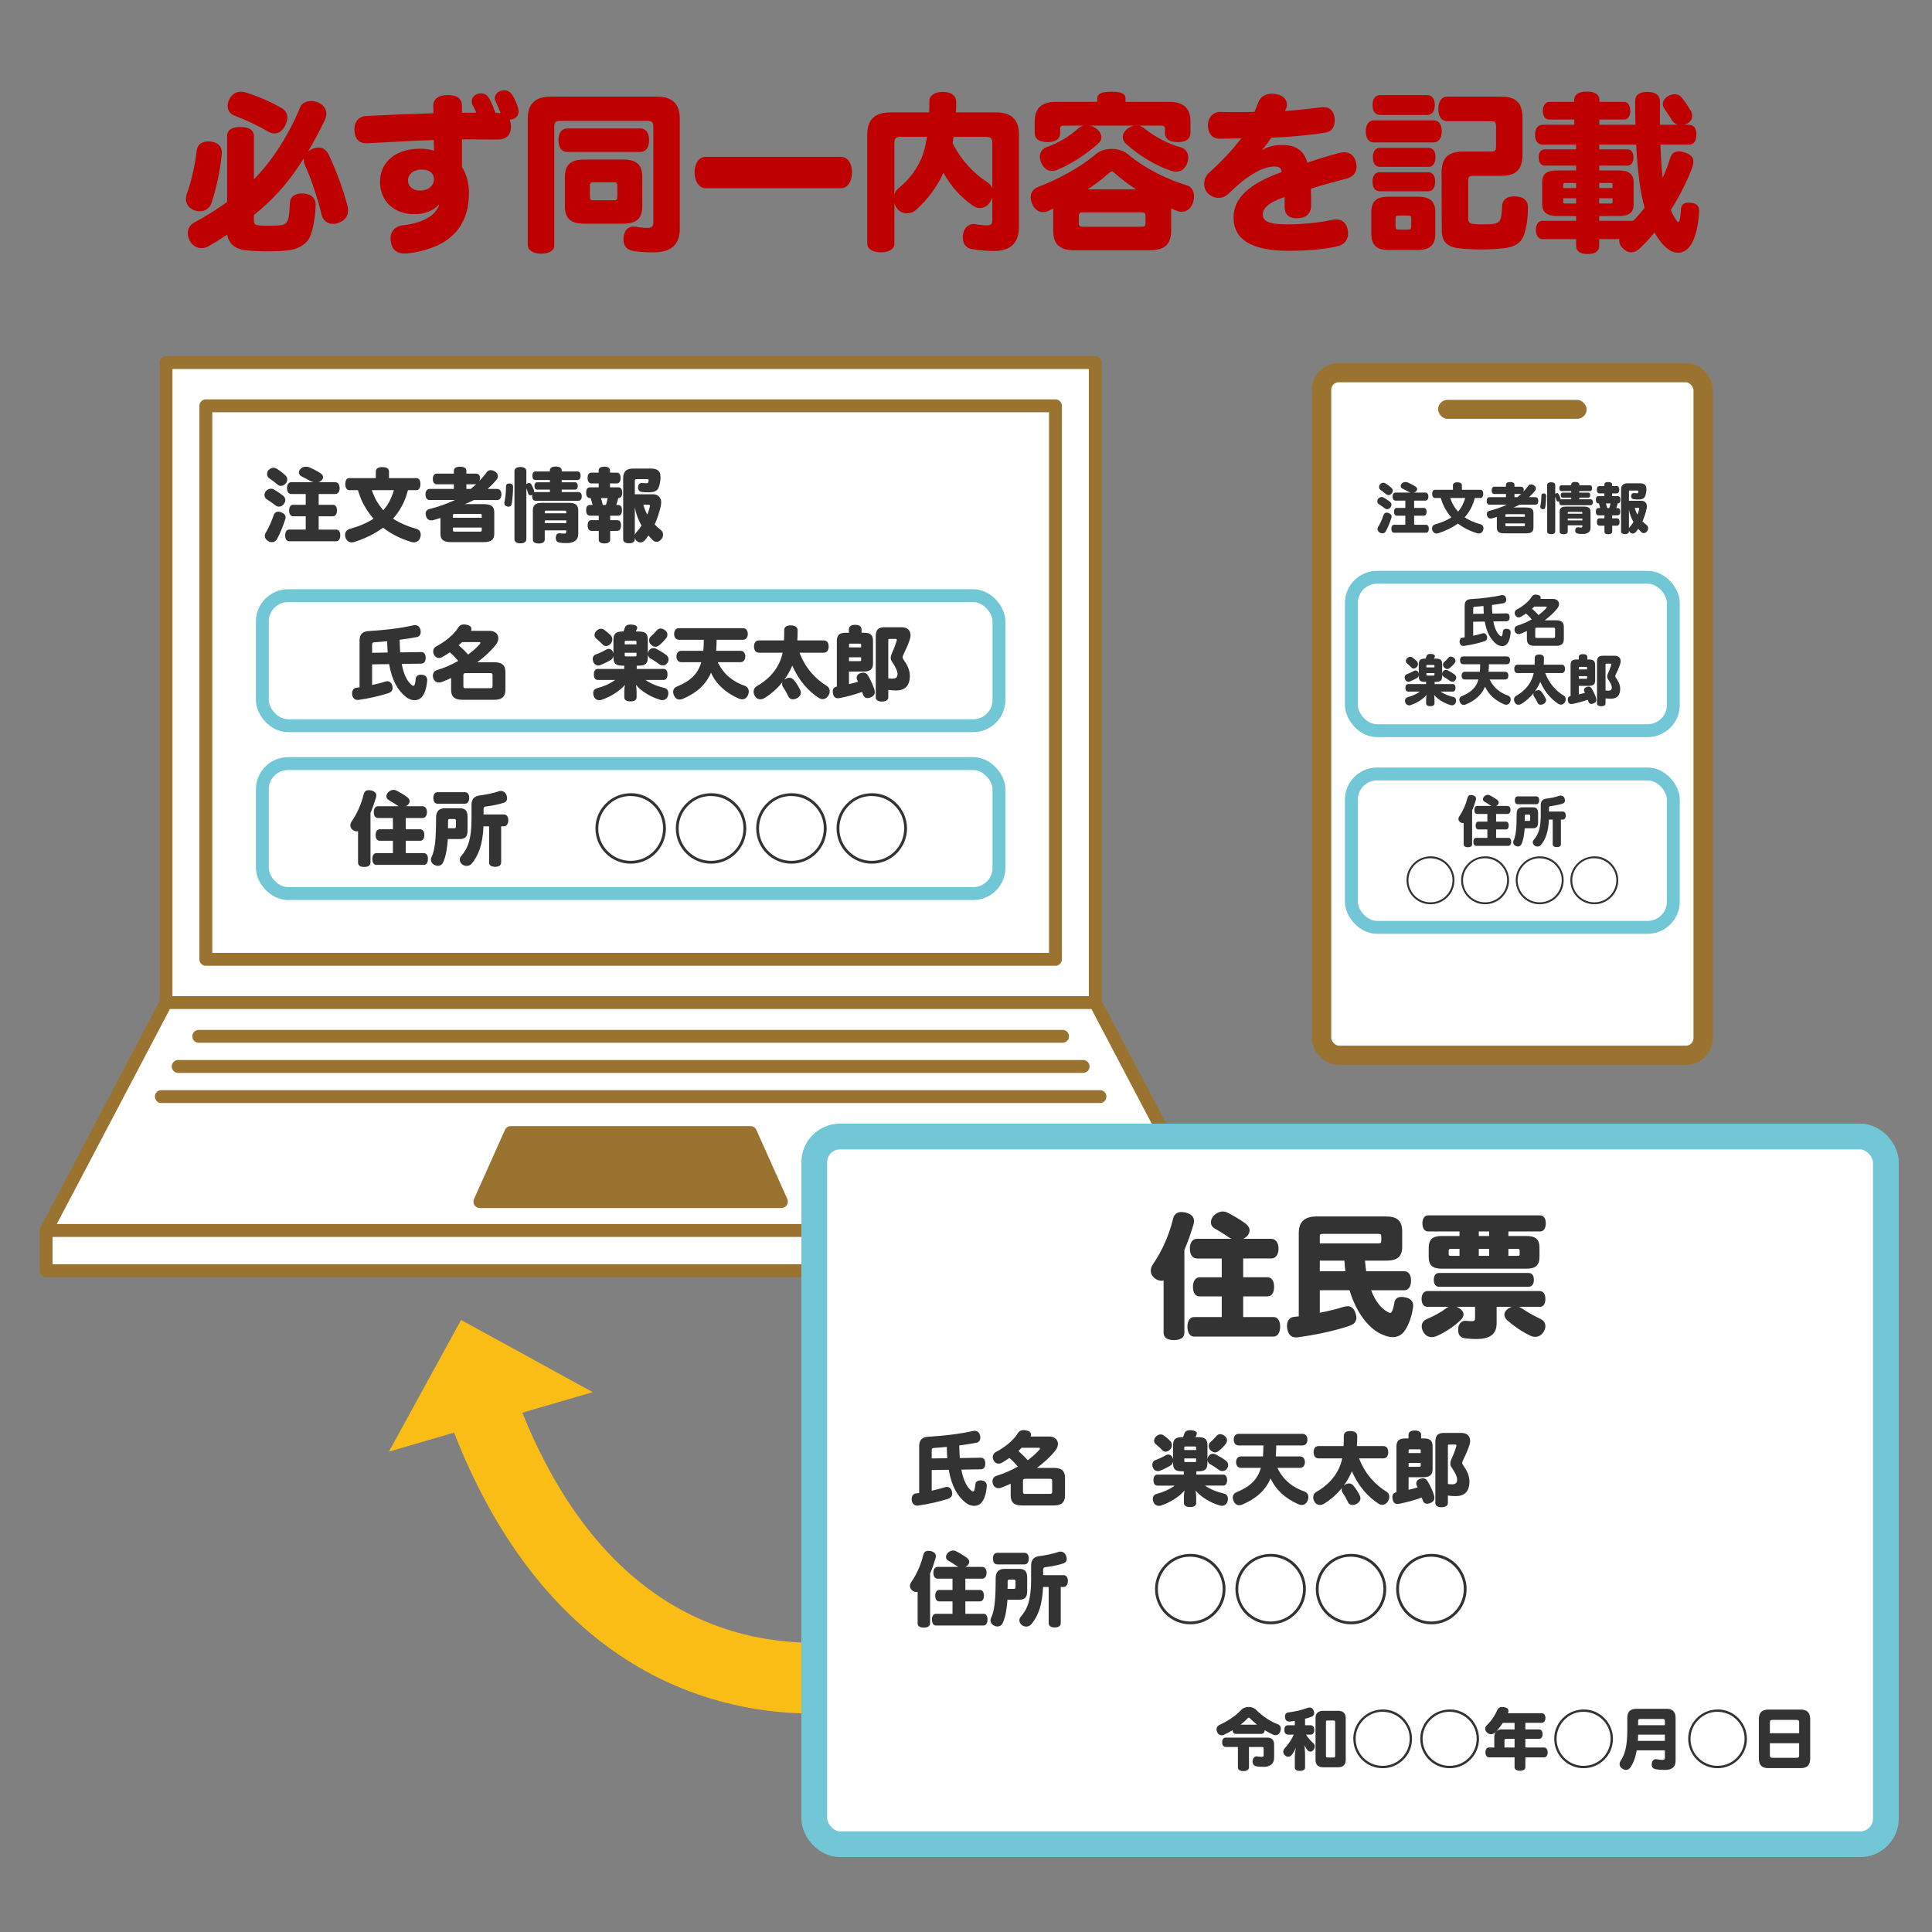 <?xml version="1.0" encoding="UTF-8"?><svg id="_レイヤー_1" xmlns="http://www.w3.org/2000/svg" viewBox="0 0 375 375"><rect x="0" y="0" width="375" height="375" fill="#808080" stroke="none"/><defs><style>.cls-1,.cls-2,.cls-3,.cls-4{stroke-linecap:round;stroke-linejoin:round;}.cls-1,.cls-2,.cls-4{fill:#fff;}.cls-1,.cls-5,.cls-3{stroke-width:2.5px;}.cls-1,.cls-3,.cls-4{stroke:#9b7331;}.cls-2{stroke-width:5px;}.cls-2,.cls-5{stroke:#71c7d5;}.cls-5,.cls-6{fill:none;stroke-miterlimit:10;}.cls-6{stroke:#f9bd16;stroke-width:13.75px;}.cls-3,.cls-7{fill:#9b7331;}.cls-8{fill:#f9bd16;}.cls-8,.cls-7,.cls-9,.cls-10{stroke-width:0px;}.cls-9{fill:#bf0000;}.cls-10{fill:#333;}.cls-4{stroke-width:3.75px;}</style></defs><rect class="cls-1" x="32.225" y="70.377" width="180.37" height="124.223"/><rect class="cls-1" x="39.953" y="78.771" width="164.913" height="107.433"/><polygon class="cls-1" points="235.868 238.841 8.951 238.841 32.225 194.6 212.595 194.6 235.868 238.841"/><polygon class="cls-1" points="235.868 238.841 8.951 238.841 8.956 246.639 235.836 246.639 235.868 238.841"/><polygon class="cls-3" points="151.67 233.231 93.149 233.231 99.151 219.827 145.668 219.827 151.67 233.231"/><line class="cls-1" x1="38.578" y1="201.146" x2="206.241" y2="201.146"/><line class="cls-1" x1="34.586" y1="206.996" x2="210.233" y2="206.996"/><line class="cls-1" x1="31.316" y1="212.846" x2="213.503" y2="212.846"/><path class="cls-10" d="M69.79,124.335c0-1.279.64-1.778,1.747-1.841,2.947-.171,6.19-.546,8.561-1.092.156-.046.297-.062.438-.062.545,0,.904.296,1.06.857.047.156.062.327.062.468,0,.515-.265.904-.779.998-1.029.188-2.152.374-3.307.515.016.826.047,1.638.109,2.448l4.086-.062c.546-.016.842.421.857,1.092v.047c0,.64-.296,1.092-.826,1.107l-3.82.062c.405,2.215,1.122,3.4,1.902,4.07.141.109.249.172.343.172.141,0,.234-.109.297-.327.093-.312.14-.624.171-1.029.047-.515.39-.796,1.014-.796.062,0,.125,0,.188.016.686.047,1.029.452,1.029,1.061,0,.062,0,.125-.016.188-.156,1.528-.515,2.511-1.092,3.134-.296.328-.78.546-1.341.546-.53,0-1.123-.187-1.669-.623-1.606-1.264-2.729-3.244-3.274-6.379l-3.307.047v4.008c.951-.218,1.871-.437,2.573-.67.125-.047.265-.062.39-.062.437,0,.796.296.951.826.047.172.062.327.062.468,0,.468-.233.827-.826,1.029-1.685.546-3.914,1.045-5.755,1.294-.062.016-.124.016-.187.016-.593,0-.982-.374-1.076-.998-.016-.093-.016-.187-.016-.265,0-.577.265-1.045.842-1.107.203-.031.405-.047.608-.078v-9.075ZM75.249,126.658c-.062-.733-.078-1.466-.094-2.199-.857.094-1.684.156-2.448.203-.374.031-.483.109-.483.562v1.481l3.025-.047Z"/><path class="cls-10" d="M95.028,122.447c1.076,0,1.699.64,1.699,1.435,0,.406-.155.843-.483,1.264-.889,1.139-2.136,2.308-3.603,3.399h3.307c1.575,0,2.152.655,2.152,1.918v3.415c0,1.264-.593,1.95-2.137,1.95h-6.301c-1.527,0-2.104-.687-2.104-1.95v-2.276c-.593.28-1.201.546-1.794.764-.187.078-.374.109-.546.109-.499,0-.936-.265-1.122-.826-.047-.172-.078-.327-.078-.483,0-.515.28-.936.779-1.092,1.403-.421,2.839-1.045,4.148-1.793-.499-.593-1.045-1.17-1.638-1.669-.499.343-1.014.671-1.513.951-.187.109-.39.156-.577.156-.39,0-.748-.203-.982-.64-.108-.203-.155-.421-.155-.624,0-.421.202-.779.576-.982,1.7-.873,3.479-2.323,4.258-3.617.28-.469.655-.655,1.139-.655.171,0,.374.031.577.078.561.108.873.405.873.795,0,.125-.031.25-.078.374h3.603ZM89.678,124.631c-.202.219-.421.421-.654.608.654.562,1.278,1.169,1.84,1.809.857-.64,1.622-1.31,2.199-1.965.124-.141.187-.249.187-.327s-.108-.125-.312-.125h-3.26ZM95.605,131.087c0-.343-.109-.437-.438-.437h-4.787c-.327,0-.437.094-.437.437v2.059c0,.374.109.437.437.437h4.787c.328,0,.438-.078.438-.421v-2.074Z"/><path class="cls-10" d="M125.744,127.578c0,1.154-.405,1.622-1.731,1.622h-.421v.64h5.209c.499,0,.764.405.764,1.06s-.265,1.076-.764,1.076h-3.524c1.075.749,2.448,1.279,3.727,1.56.468.109.718.499.718,1.014,0,.156-.031.327-.078.515-.172.562-.608.826-1.076.826-.125,0-.249-.016-.374-.047-1.996-.561-3.806-1.762-4.757-2.916.078.422.125.858.125,1.295v1.138c0,.515-.437.78-1.201.78-.717,0-1.185-.266-1.185-.78v-1.138c0-.39.047-.873.125-1.295-1.061,1.248-2.808,2.324-4.569,2.916-.125.047-.266.062-.405.062-.453,0-.921-.265-1.092-.826-.062-.203-.094-.374-.094-.53,0-.53.312-.857.795-.982,1.201-.312,2.495-.873,3.462-1.591h-3.368c-.499,0-.764-.405-.764-1.076,0-.639.265-1.06.764-1.06h5.131v-.64h-.374c-1.326,0-1.716-.468-1.716-1.622v-.265c-.062.327-.219.592-.468.748-.53.343-1.403.765-2.074,1.029-.125.047-.265.078-.39.078-.405,0-.795-.234-.967-.671-.094-.202-.125-.39-.125-.577,0-.437.234-.779.624-.904.687-.249,1.435-.608,1.965-.92.172-.109.343-.156.515-.156.312,0,.593.172.764.483.078.141.125.281.156.437v-2.666c0-1.154.421-1.622,1.747-1.622h.202c.109-.265.203-.546.281-.779.124-.375.53-.577,1.106-.577.078,0,.172,0,.25.016.655.047,1.029.296,1.029.624,0,.077-.016.14-.047.218-.062.141-.141.327-.234.499h.608c1.326,0,1.731.468,1.731,1.622v2.713c0-.187.062-.358.155-.545.203-.375.546-.577.921-.577.171,0,.358.047.545.14.577.297,1.357.749,1.95,1.201.312.234.452.53.452.842,0,.219-.062.452-.203.671-.219.358-.577.515-.92.515-.234,0-.452-.078-.64-.203-.468-.358-1.17-.826-1.746-1.138-.297-.172-.499-.483-.515-.843v.608ZM115.716,123.929c-.203-.171-.328-.405-.328-.67,0-.25.109-.53.359-.78.265-.296.593-.437.904-.437.218,0,.437.062.624.203.421.296.842.654,1.216,1.029.25.233.358.53.358.842,0,.28-.108.577-.312.811-.265.297-.593.468-.92.468-.219,0-.452-.093-.64-.296-.343-.374-.811-.795-1.263-1.17ZM123.544,124.6c0-.188-.031-.219-.327-.219h-1.653c-.28,0-.312.031-.312.219v.468h2.292v-.468ZM121.252,126.705v.483c0,.187.031.218.312.218h1.653c.296,0,.327-.031.327-.218v-.483h-2.292ZM127.225,125.535c-.312,0-.624-.156-.904-.437-.219-.219-.328-.515-.328-.811,0-.281.109-.562.328-.749.405-.343.826-.779,1.153-1.169.203-.25.468-.375.749-.375.296,0,.593.125.873.344.312.249.452.545.452.842,0,.249-.094.499-.28.732-.391.499-.921,1.014-1.404,1.389-.202.155-.421.233-.639.233Z"/><path class="cls-10" d="M143.713,126.315c.655,0,.951.515.951,1.106s-.296,1.107-.951,1.107h-4.397c1.2,2.495,3.072,3.821,5.239,4.585.53.188.78.624.78,1.123,0,.218-.047.452-.156.686-.219.515-.624.812-1.139.812-.187,0-.405-.047-.639-.141-2.495-1.092-4.367-2.745-5.396-5.021-1.029,2.386-2.822,3.93-5.427,5.053-.233.109-.468.156-.67.156-.468,0-.843-.266-1.076-.78-.109-.233-.172-.483-.172-.701,0-.453.234-.827.671-1.014,2.682-1.107,4.116-2.434,4.787-4.757h-3.867c-.655,0-.951-.515-.951-1.107s.296-1.106.951-1.106h4.272c.062-.624.062-1.248.078-1.872,0-.093,0-.171.016-.265h-4.818c-.655,0-.951-.53-.951-1.123,0-.624.296-1.123.951-1.123h12.397c.655,0,.951.499.951,1.123,0,.593-.296,1.123-.951,1.123h-5.1c0,.717-.031,1.419-.094,2.137h4.71Z"/><path class="cls-10" d="M155.18,126.689c1.232,3.212,3.291,5.224,5.334,6.472.358.218.529.593.529.982,0,.327-.108.655-.296.936-.28.421-.671.624-1.061.624-.249,0-.515-.078-.748-.234-1.965-1.247-3.853-3.306-5.162-6.284-.047.125-.109.249-.156.374-.374.826-.842,1.638-1.403,2.386.062-.047.141-.108.234-.155.249-.156.515-.234.764-.234.328,0,.64.141.889.452.452.546.905,1.279,1.217,1.918.078.172.125.344.125.515,0,.391-.234.78-.687,1.045-.265.156-.562.25-.842.25-.374,0-.718-.156-.874-.515-.265-.577-.654-1.295-1.075-1.902-.125-.172-.172-.344-.172-.53,0-.141.031-.281.094-.406-.998,1.248-2.23,2.34-3.524,3.119-.266.156-.53.234-.796.234-.405,0-.795-.203-1.044-.64-.172-.28-.25-.562-.25-.842,0-.437.203-.843.64-1.076,1.746-1.014,3.446-2.464,4.429-4.71.249-.577.437-1.153.562-1.777h-4.601c-.655,0-.951-.53-.951-1.201,0-.686.296-1.185.951-1.185h4.865c.031-.608.047-1.279.047-1.996,0-.64.483-.921,1.232-.921h.062c.779,0,1.31.328,1.31.952,0,.701-.016,1.341-.062,1.965h5.131c.654,0,.951.499.951,1.185,0,.671-.297,1.201-.951,1.201h-4.71Z"/><path class="cls-10" d="M164.791,132.787c.593-.125,1.17-.281,1.747-.468-.047-.125-.109-.266-.172-.391-.062-.124-.094-.265-.094-.405,0-.327.203-.655.671-.842.233-.078.437-.125.624-.125.39,0,.67.188.857.483.577.951,1.061,1.996,1.294,2.807.047.188.078.359.078.5,0,.437-.218.748-.717.982-.25.108-.483.171-.687.171-.39,0-.702-.202-.826-.577-.078-.202-.156-.405-.234-.623-1.481.545-2.9.904-4.351,1.2-.125.016-.234.031-.343.031-.422,0-.812-.187-.937-.826-.047-.188-.062-.344-.062-.499,0-.483.218-.827.732-.92l.062-.016v-8.858c0-1.2.546-1.59,1.7-1.59h.639v-.718c0-.53.468-.826,1.217-.826s1.231.296,1.231.826v.718h.53c1.154,0,1.7.39,1.7,1.59v4.383c0,1.169-.608,1.56-1.918,1.56h-2.745v2.433ZM167.147,125.66v-.499c0-.203-.047-.234-.344-.234h-1.668c-.297,0-.344.031-.344.234v.499h2.355ZM166.803,128.327c.297,0,.344-.031.344-.234v-.515h-2.355v.749h2.012ZM174.991,121.746c1.169,0,1.746.639,1.746,1.56,0,.265-.047.546-.155.857-.359,1.092-.858,2.137-1.295,3.041-.062.141-.094.249-.094.358,0,.125.047.25.141.405.687.982,1.264,1.949,1.264,3.229,0,1.996-1.029,2.822-2.667,2.822-.468,0-1.139-.047-1.513-.109v1.466c0,.499-.499.796-1.248.796-.732,0-1.185-.297-1.185-.796v-11.867c0-1.278.483-1.762,1.715-1.762h3.291ZM172.417,131.664c.188.031.468.062.718.062.717,0,1.075-.203,1.075-.92,0-.655-.53-1.544-1.091-2.402-.172-.249-.234-.483-.234-.732,0-.219.062-.452.156-.687.374-.842.686-1.56.998-2.619.016-.078.031-.125.031-.188,0-.141-.109-.172-.328-.172h-1.076c-.218,0-.249.047-.249.297v7.36Z"/><path class="cls-10" d="M69.495,161.337c-.078.016-.156.031-.234.031-.249,0-.515-.078-.748-.25-.344-.249-.515-.577-.515-.92,0-.249.093-.515.265-.764,1.076-1.575,1.855-3.354,2.323-5.24.125-.562.453-.826.982-.826.125,0,.281.016.453.047.639.155,1.014.483,1.014.982,0,.124-.016.233-.047.374-.312,1.045-.655,2.043-1.076,3.01v9.653c0,.561-.468.842-1.217.842s-1.2-.281-1.2-.842v-6.098ZM78.757,165.594h3.524c.499,0,.779.437.779,1.107,0,.687-.28,1.17-.779,1.17h-9.232c-.498,0-.779-.468-.779-1.154,0-.671.281-1.123.779-1.123h3.213v-2.401h-2.558c-.499,0-.795-.421-.795-1.107,0-.67.296-1.122.795-1.122h2.558v-2.184h-2.869c-.53,0-.842-.437-.842-1.154,0-.701.312-1.138.842-1.138h4.008c-.094-.047-.188-.094-.281-.156-.499-.343-1.091-.718-1.699-1.061-.281-.156-.421-.421-.421-.718,0-.249.108-.515.327-.748.312-.327.702-.499,1.076-.499.155,0,.312.031.452.094.687.343,1.544.842,2.198,1.325.297.234.453.515.453.795,0,.234-.109.469-.312.671-.125.125-.28.234-.437.297h3.244c.53,0,.873.437.873,1.138,0,.718-.343,1.154-.873,1.154h-3.244v2.184h2.807c.515,0,.796.437.796,1.106,0,.687-.281,1.123-.796,1.123h-2.807v2.401Z"/><path class="cls-10" d="M86.934,162.865c-.125,1.575-.358,3.399-.967,4.601-.188.39-.562.592-.967.592-.234,0-.468-.062-.702-.187-.437-.219-.654-.608-.654-.998,0-.172.03-.328.108-.483.671-1.435.89-3.509.89-7.751,0-1.076.529-1.762,1.699-1.762h2.854c1.029,0,1.56.405,1.56,1.668v2.651c0,1.264-.53,1.669-1.56,1.669h-2.261ZM84.969,156.003c-.562,0-.857-.421-.857-1.122,0-.687.296-1.123.857-1.123h5.255c.546,0,.843.421.843,1.107,0,.701-.297,1.138-.843,1.138h-5.255ZM88.104,160.76c.327,0,.39-.031.39-.452v-.873c0-.438-.062-.468-.39-.468h-.749c-.327,0-.39.03-.39.468v.701c0,.234,0,.452-.016.624h1.154ZM93.842,160.386c-.141,3.431-.936,5.66-2.308,7.267-.234.266-.593.421-.951.421-.312,0-.624-.094-.89-.312-.296-.25-.452-.577-.452-.904,0-.25.094-.499.266-.687,1.372-1.56,2.012-3.431,2.012-7.22v-2.776c0-1.029.546-1.638,1.513-1.762,1.31-.172,2.775-.468,3.789-.827.141-.047.266-.062.405-.062.468,0,.89.297,1.076.78.078.218.125.437.125.624,0,.421-.203.732-.608.873-.936.327-2.323.593-3.556.748-.327.047-.405.172-.405.546v.998h3.961c.53,0,.842.452.842,1.123,0,.655-.312,1.17-.842,1.17h-.546v7.018c0,.546-.437.842-1.185.842-.718,0-1.154-.296-1.154-.842v-7.018h-1.092Z"/><path class="cls-10" d="M129.252,160.791c0,3.789-3.057,6.846-6.831,6.846-3.805,0-6.846-3.057-6.846-6.893,0-1.98.889-3.852,2.448-5.178,1.232-1.045,2.792-1.605,4.507-1.605,3.665,0,6.722,3.118,6.722,6.83ZM116.122,160.791c0,3.478,2.807,6.3,6.284,6.3,3.509,0,6.301-2.822,6.301-6.347,0-1.824-.812-3.54-2.246-4.756-1.138-.968-2.589-1.481-4.147-1.481-3.369,0-6.191,2.854-6.191,6.284Z"/><path class="cls-10" d="M144.852,160.791c0,3.789-3.057,6.846-6.831,6.846-3.805,0-6.846-3.057-6.846-6.893,0-1.98.889-3.852,2.448-5.178,1.232-1.045,2.792-1.605,4.507-1.605,3.665,0,6.722,3.118,6.722,6.83ZM131.721,160.791c0,3.478,2.807,6.3,6.284,6.3,3.509,0,6.301-2.822,6.301-6.347,0-1.824-.812-3.54-2.246-4.756-1.138-.968-2.589-1.481-4.147-1.481-3.369,0-6.191,2.854-6.191,6.284Z"/><path class="cls-10" d="M160.452,160.791c0,3.789-3.057,6.846-6.831,6.846-3.805,0-6.846-3.057-6.846-6.893,0-1.98.889-3.852,2.448-5.178,1.232-1.045,2.792-1.605,4.507-1.605,3.665,0,6.722,3.118,6.722,6.83ZM147.321,160.791c0,3.478,2.807,6.3,6.284,6.3,3.509,0,6.301-2.822,6.301-6.347,0-1.824-.812-3.54-2.246-4.756-1.138-.968-2.589-1.481-4.147-1.481-3.369,0-6.191,2.854-6.191,6.284Z"/><path class="cls-10" d="M176.051,160.791c0,3.789-3.057,6.846-6.831,6.846-3.805,0-6.846-3.057-6.846-6.893,0-1.98.889-3.852,2.448-5.178,1.232-1.045,2.792-1.605,4.507-1.605,3.665,0,6.722,3.118,6.722,6.83ZM162.92,160.791c0,3.478,2.807,6.3,6.284,6.3,3.509,0,6.301-2.822,6.301-6.347,0-1.824-.812-3.54-2.246-4.756-1.138-.968-2.589-1.481-4.147-1.481-3.369,0-6.191,2.854-6.191,6.284Z"/><path class="cls-10" d="M55.38,97.057c0,.249-.094.515-.28.764-.25.375-.624.515-.951.515-.234,0-.469-.078-.624-.202-.499-.391-1.154-.858-1.794-1.264-.249-.155-.39-.468-.39-.795,0-.281.109-.562.312-.796.28-.28.607-.421.936-.421.202,0,.405.047.577.156.545.312,1.263.779,1.793,1.216.28.219.421.515.421.827ZM52.791,105.228c-.249,0-.515-.077-.764-.218-.421-.266-.624-.624-.624-.998,0-.219.062-.437.203-.655.53-.857,1.06-2.027,1.513-3.353.155-.468.483-.687.904-.687.171,0,.374.047.577.125.53.219.826.546.826.982,0,.125-.016.25-.062.374-.468,1.435-.998,2.761-1.606,3.853-.202.374-.562.576-.967.576ZM55.754,93.049c0,.28-.108.577-.327.826-.265.297-.593.437-.889.437-.25,0-.468-.078-.64-.233-.53-.452-1.092-.873-1.7-1.295-.233-.155-.358-.452-.358-.764,0-.28.094-.562.281-.765.296-.327.654-.468.967-.468.202,0,.39.062.546.156.607.358,1.216.811,1.715,1.279.281.249.405.529.405.826ZM56.535,95.887c-.53,0-.827-.437-.827-1.139,0-.686.297-1.153.827-1.153h4.351c-.249-.047-.483-.141-.671-.25-.515-.296-1.075-.577-1.699-.889-.328-.156-.499-.437-.499-.732,0-.234.094-.469.296-.687.234-.296.64-.452,1.061-.452.266,0,.53.047.78.171.607.266,1.372.655,2.026,1.076.375.234.53.515.53.78,0,.202-.093.405-.249.577-.188.218-.437.343-.702.405h3.307c.53,0,.857.468.857,1.153,0,.702-.327,1.139-.857,1.139h-3.213v2.09h2.776c.499,0,.779.437.779,1.092,0,.67-.28,1.139-.779,1.139h-2.776v2.588h3.415c.499,0,.78.437.78,1.107,0,.687-.281,1.154-.78,1.154h-9.138c-.499,0-.78-.452-.78-1.139,0-.671.281-1.123.78-1.123h3.212v-2.588h-2.448c-.499,0-.779-.453-.779-1.123,0-.655.28-1.107.779-1.107h2.448v-2.09h-2.807Z"/><path class="cls-10" d="M79.183,95.139c-.203.748-.437,1.497-.749,2.214-.546,1.201-1.247,2.34-2.152,3.307,1.295.857,2.808,1.497,4.569,1.996.53.155.812.592.812,1.122,0,.188-.031.391-.109.593-.219.608-.687.904-1.217.904-.14,0-.28-.016-.437-.062-2.059-.607-3.93-1.527-5.552-2.791-1.544,1.154-3.399,2.074-5.582,2.776-.156.046-.328.077-.5.077-.498,0-.951-.265-1.185-.873-.078-.202-.109-.39-.109-.577,0-.53.312-.982.889-1.153,1.778-.499,3.338-1.139,4.632-1.996-.842-.982-1.575-2.059-2.137-3.213-.374-.748-.623-1.528-.889-2.323h-1.653c-.53,0-.795-.515-.795-1.201,0-.671.265-1.139.795-1.139h5.131v-1.263c0-.546.39-.873,1.264-.873.904,0,1.294.327,1.294.873v1.263h5.333c.499,0,.765.437.765,1.139,0,.687-.266,1.201-.765,1.201h-1.652ZM72.165,95.139c.031.062.047.124.078.202.202.53.405,1.061.67,1.575.421.765.92,1.466,1.481,2.121,1.014-1.123,1.638-2.464,2.059-3.898h-4.288Z"/><path class="cls-10" d="M83.398,97.057c-.499,0-.811-.421-.811-1.092,0-.64.312-1.061.811-1.061h4.694v-.904h-3.337c-.452,0-.749-.39-.749-1.045,0-.624.297-1.029.749-1.029h3.337v-.562c0-.515.468-.779,1.217-.779s1.216.265,1.216.779v.562h1.887c.406,0,.765.312.765.826,0,.062,0,.125-.016.203-.031.141-.062.266-.109.39.546-.577,1.045-1.153,1.419-1.699.188-.266.468-.391.78-.391.249,0,.515.078.779.234.421.234.608.593.608.936,0,.234-.078.468-.234.655-.499.624-1.106,1.231-1.762,1.824h1.855c.515,0,.827.405.827,1.061s-.312,1.092-.827,1.092h-4.522c-.577.312-1.169.562-1.762.795h3.633c1.575,0,2.09.499,2.09,1.606v4.117c0,1.139-.515,1.652-2.09,1.652h-6.253c-1.591,0-2.105-.514-2.105-1.652v-3.041c-.452.156-.889.28-1.341.405-.156.047-.296.062-.437.062-.468,0-.843-.234-1.014-.811-.047-.188-.078-.344-.078-.499,0-.453.249-.765.764-.89,1.56-.39,3.369-1.014,4.929-1.746h-4.913ZM93.503,100.503v-.405c0-.297-.031-.344-.343-.344h-4.896c-.312,0-.344.047-.344.344v.405h5.583ZM87.92,102.826c0,.312.031.359.344.359h4.896c.312,0,.343-.047.343-.359v-.421h-5.583v.421ZM91.382,94.904c.359-.312.702-.624,1.061-.936-.093.016-.187.031-.296.031h-1.622v.904h.857Z"/><path class="cls-10" d="M98.702,98.351c-.078,0-.172-.016-.28-.047-.328-.078-.53-.327-.53-.639,0-.062,0-.125.016-.188.218-.951.296-2.027.312-3.072,0-.39.249-.562.655-.562h.047c.468.031.67.281.67.655-.016,1.123-.094,2.292-.28,3.353-.062.328-.297.499-.608.499ZM102.164,104.651c0,.53-.437.811-1.154.811s-1.153-.28-1.153-.811v-13.209c0-.515.437-.795,1.153-.795s1.154.28,1.154.795v2.558c.047-.062.109-.109.188-.156.108-.062.218-.094.327-.094.172,0,.343.094.452.266.203.343.421.842.53,1.216.016.062.031.141.031.203,0,.047,0,.078-.016.125.078-.031.156-.047.25-.047h2.807v-.483h-2.464c-.343,0-.53-.25-.53-.687,0-.452.188-.732.53-.732h2.464v-.437h-2.791c-.406,0-.608-.312-.608-.827s.202-.842.608-.842h2.791v-.234c0-.468.437-.717,1.123-.717.717,0,1.169.249,1.169.717v.234h3.057c.39,0,.608.312.608.826s-.219.843-.608.843h-3.057v.437h2.589c.328,0,.53.265.53.717,0,.437-.202.702-.53.702h-2.589v.483h3.26c.39,0,.64.312.64.826s-.25.858-.64.858h-8.358c-.406,0-.64-.328-.64-.843,0-.125.016-.233.031-.327l-.062.047c-.094.047-.188.078-.281.078-.187,0-.374-.125-.452-.344-.093-.358-.218-.717-.358-1.029v9.872ZM105.735,102.936v1.84c0,.468-.483.718-1.154.718s-1.153-.25-1.153-.718v-5.723c0-.998.515-1.45,1.746-1.45h5.286c1.248,0,1.778.452,1.778,1.45v4.632c0,1.169-.889,1.73-2.23,1.73-.576,0-1.029-.016-1.513-.125-.421-.093-.623-.405-.623-.873,0-.062,0-.125.016-.203.047-.514.39-.717.732-.717.047,0,.109,0,.172.016.202.031.499.062.732.062s.391-.078.391-.374v-.266h-4.18ZM109.915,99.63v-.188c0-.312-.062-.327-.375-.327h-3.446c-.296,0-.358.016-.358.327v.188h4.18ZM109.915,101.532v-.53h-4.18v.53h4.18Z"/><path class="cls-10" d="M119.994,94.593c.53,0,.779.358.779,1.029s-.249,1.061-.764,1.061c-.109.452-.234.889-.391,1.325h.328c.53,0,.779.358.779,1.029s-.249,1.061-.779,1.061h-1.513v.857h1.325c.53,0,.78.358.78,1.029s-.25,1.061-.78,1.061h-1.325v1.699c0,.483-.375.733-1.107.733s-1.107-.25-1.107-.733v-1.699h-1.388c-.515,0-.765-.39-.765-1.061s.25-1.029.765-1.029h1.388v-.857h-1.684c-.515,0-.765-.39-.765-1.061s.25-1.029.765-1.029h.483c-.109-.452-.234-.889-.375-1.325h-.108c-.515,0-.765-.391-.765-1.061s.25-1.029.765-1.029h1.668v-.765h-1.419c-.483,0-.732-.421-.732-1.045s.249-1.044.732-1.044h1.419v-.422c0-.483.374-.732,1.092-.732s1.107.249,1.107.732v.422h1.31c.499,0,.749.421.749,1.044s-.25,1.045-.749,1.045h-1.31v.765h1.591ZM116.64,96.683c.141.437.266.873.359,1.325h.607c.141-.437.25-.873.344-1.325h-1.311ZM126.714,95.934c1.092,0,1.622.671,1.622,1.622,0,.202-.031.421-.078.655-.28,1.263-.687,2.479-1.186,3.586.391.406.812.78,1.248,1.123.233.188.374.499.374.842,0,.297-.094.608-.312.89-.266.343-.608.515-.951.515-.25,0-.483-.094-.687-.281-.296-.296-.593-.608-.889-.951-.219.327-.437.624-.687.92-.249.281-.546.437-.857.437-.234,0-.483-.093-.702-.265-.218-.188-.343-.421-.39-.671v.328c0,.483-.405.764-1.139.764s-1.122-.28-1.122-.764v-11.884c0-1.263.623-1.855,1.918-1.855h3.415c1.372,0,1.918.515,1.918,1.669v.187c-.031.702-.187,1.42-.405,1.919-.265.592-.904.842-1.84.842-.468,0-.982-.016-1.404-.078-.374-.047-.717-.296-.717-.873v-.078c.047-.546.358-.78.702-.78h.093c.328.031.671.047.874.047.171,0,.233-.031.296-.124.047-.094.078-.281.094-.468v-.047c0-.109-.062-.156-.25-.156h-2.136c-.219,0-.297.094-.297.358v2.573h3.493ZM123.221,103.902c.031-.202.125-.374.25-.515.39-.437.732-.889,1.045-1.356-.624-1.123-1.076-2.308-1.295-3.556v5.427ZM124.874,97.961c.171.671.421,1.31.764,1.918.203-.483.359-.982.483-1.481.016-.078.031-.156.031-.202,0-.188-.094-.234-.327-.234h-.951Z"/><rect class="cls-5" x="50.92" y="115.624" width="142.979" height="25.232" rx="5" ry="5"/><rect class="cls-5" x="50.92" y="148.213" width="142.979" height="25.232" rx="5" ry="5"/><path class="cls-6" d="M92.917,271.208c29.03,82.409,105.558,54.952,126.727,24.108,21.169-30.845,20.965-15.209,20.965-15.209"/><polygon class="cls-8" points="89.496 256.208 75.489 281.759 115.047 270.216 89.496 256.208"/><path class="cls-9" d="M41.022,39.464c-.296.889-1.152,1.548-2.239,1.548-.329,0-.691-.066-1.087-.198-1.086-.428-1.613-1.284-1.613-2.206,0-.296.066-.625.165-.922.889-2.437,1.613-5.663,1.942-8.495.132-1.12.955-1.745,2.272-1.745.132,0,.296,0,.461.032,1.481.165,2.141,1.021,2.141,2.207,0,.131,0,.23-.033.361-.297,2.964-1.021,6.521-2.009,9.418ZM49.287,34.788c.1-.099.231-.23.33-.329,3.523-3.655,6.651-8.727,8.627-13.6.329-.856,1.219-1.251,2.141-1.251.493,0,.987.099,1.416.296.823.396,1.547,1.119,1.547,2.173,0,.362-.099.791-.296,1.219-.955,1.976-2.042,4.05-3.26,6.125.197-.165.428-.329.725-.461.428-.23.889-.33,1.284-.33.823,0,1.547.462,1.976,1.351,1.448,3.029,2.7,6.421,3.622,9.779.099.362.164.725.164,1.054,0,1.12-.593,1.943-1.712,2.371-.428.197-.823.264-1.219.264-1.054,0-1.942-.626-2.206-1.778-.757-3.128-1.942-6.75-3.26-9.681-.132-.329-.197-.626-.197-.955v-.329c-1.646,2.667-3.557,5.202-5.598,7.31-1.186,1.252-2.602,2.503-4.084,3.722v1.054c0,.889.264,1.021,2.832,1.021,2.47,0,2.964-.132,3.425-.56.494-.429.626-1.745.725-3.919.065-1.087.889-1.778,2.305-1.778h.362c1.613.132,2.338,1.021,2.338,2.141v.132c-.132,3.161-.757,5.861-1.515,6.816-.725.922-1.844,1.58-3.358,1.877-1.021.164-2.7.263-4.413.263-1.646,0-3.292-.099-4.445-.23-1.877-.23-3.161-1.251-3.424-3.029-1.219.823-2.438,1.581-3.655,2.272-.396.23-.856.362-1.317.362-.922,0-1.778-.461-2.305-1.416-.264-.527-.396-1.054-.396-1.515,0-.89.494-1.613,1.251-2.042,2.042-1.087,4.248-2.437,6.389-3.984v-12.776c0-1.021.691-1.777,2.535-1.777,1.976,0,2.667.757,2.667,1.777v8.364ZM54.622,20.958c.757.428,1.152,1.087,1.152,1.844,0,.494-.165,1.054-.461,1.646-.527.988-1.251,1.449-2.042,1.449-.395,0-.823-.132-1.251-.362-1.844-1.12-4.347-2.272-6.52-3.096-.823-.329-1.317-.987-1.317-1.877,0-.395.099-.823.329-1.284.527-1.054,1.351-1.481,2.239-1.481.329,0,.659.065.988.165,2.338.724,4.906,1.844,6.882,2.996Z"/><path class="cls-9" d="M89.661,21.88h2.799c-.263-.526-.526-1.087-.757-1.58-.099-.198-.132-.429-.132-.626,0-.691.494-1.284,1.219-1.481.197-.033.395-.066.592-.066.692,0,1.252.362,1.68,1.186.362.691.758,1.613,1.12,2.602.361,0,.724,0,.987.065-.264-.724-.593-1.515-.955-2.305-.132-.197-.164-.428-.164-.626,0-.691.56-1.284,1.284-1.448.164-.033.362-.066.56-.066.626,0,1.219.329,1.58.955.494.856.856,1.646,1.087,2.47.066.23.099.461.099.691,0,.658-.362,1.219-1.119,1.449-.197.065-.428.099-.626.132.165.362.264.79.264,1.284.033,1.712-.922,2.568-2.568,2.568-1.745,0-3.589-.033-5.499-.033h-1.449v5.367c.955,1.515,1.351,3.062,1.351,5.17,0,5.005-2.338,8.43-6.389,10.175-1.778.758-3.655,1.219-5.499,1.416-.164.033-.362.033-.526.033-1.449,0-2.47-.626-2.733-2.239-.033-.23-.065-.461-.065-.691,0-1.383.889-2.338,2.271-2.536,3.952-.461,6.322-1.777,7.179-3.951l-.099-.065c-1.12,1.284-2.964,1.844-4.742,1.844-3.951,0-6.651-2.568-6.651-6.289,0-3.952,3.194-6.421,7.771-6.421,1.086,0,1.942.131,2.7.395l-.033-2.074c-4.215.132-8.759.396-12.908.626h-.197c-1.548,0-2.305-1.054-2.305-2.7,0-1.449.79-2.503,2.338-2.602,3.721-.198,8.528-.396,13.007-.527l-.033-1.416c-.033-1.316.987-2.107,2.766-2.107,1.943,0,2.799.692,2.799,2.141v1.284ZM79.19,35.019c0,1.186.955,1.976,2.338,1.976,1.58,0,2.7-.922,2.7-2.206,0-1.186-.922-1.877-2.438-1.877-1.481,0-2.601.889-2.601,2.107Z"/><path class="cls-9" d="M131.944,44.403c0,3.161-1.745,4.577-5.17,4.577-1.383,0-2.634-.066-3.819-.264-1.351-.23-1.943-1.021-1.943-2.239,0-.23.033-.461.066-.725.23-1.218.955-1.778,1.91-1.778.197,0,.428.033.625.066.691.132,1.416.197,2.009.197.856,0,1.186-.296,1.186-.987v-18.539c0-.955-.23-1.251-1.186-1.251h-16.859c-.955,0-1.186.296-1.186,1.251v22.951c0,1.021-1.086,1.58-2.568,1.58-1.448,0-2.568-.658-2.568-1.679v-24.564c0-2.964,1.581-4.248,4.512-4.248h20.481c2.931,0,4.511,1.284,4.511,4.248v21.403ZM110.08,29.486c-1.087,0-1.68-.856-1.68-2.271,0-1.384.593-2.272,1.68-2.272h14.225c1.087,0,1.68.856,1.68,2.272,0,1.35-.593,2.271-1.68,2.271h-14.225ZM124.666,39.99c0,2.339-1.021,3.425-3.721,3.425h-7.573c-2.7,0-3.722-1.086-3.722-3.425v-5.598c0-2.338,1.021-3.424,3.722-3.424h7.573c2.7,0,3.721,1.086,3.721,3.424v5.598ZM119.827,36.303c0-.856-.132-.922-.758-.922h-3.819c-.626,0-.758.065-.758.922v1.646c0,.856.132.922.758.922h3.819c.626,0,.758-.065.758-.922v-1.646Z"/><path class="cls-9" d="M136.985,36.533c-1.448,0-2.173-1.581-2.173-3.062,0-1.515.725-3.029,2.173-3.029h26.244c1.449,0,2.141,1.515,2.141,3.029,0,1.481-.691,3.062-2.141,3.062h-26.244Z"/><path class="cls-9" d="M193.263,21.814c2.931,0,4.511,1.284,4.511,4.28v17.913c0,3.228-1.712,4.709-4.873,4.709-1.219,0-2.931-.132-4.215-.362-1.087-.165-1.812-.955-1.812-2.272,0-.164,0-.329.033-.493.165-1.416,1.12-2.107,2.074-2.107.132,0,.231,0,.33.032.691.132,1.613.23,2.206.23.855,0,1.087-.263,1.087-.987v-4.512c-.066.264-.165.494-.297.758-.526.955-1.317,1.383-2.107,1.383-.428,0-.856-.132-1.251-.396-2.404-1.613-4.347-3.786-5.828-6.453-1.285,2.799-3.062,5.169-5.302,7.178-.494.461-1.152.691-1.778.691-.758,0-1.481-.329-2.009-1.054-.197-.296-.329-.625-.428-.954v7.902c0,1.054-1.12,1.68-2.635,1.68-1.481,0-2.634-.626-2.634-1.68v-21.206c0-2.996,1.58-4.28,4.511-4.28h7.508c.033-.725.033-1.482.033-2.206,0-1.087,1.054-1.778,2.602-1.778,1.646,0,2.601.757,2.601,1.909,0,.692,0,1.384-.032,2.075h7.705ZM174.79,26.556c-.955,0-1.186.329-1.186,1.284v9.978c.132-.494.362-.922.691-1.186,2.141-1.712,3.918-3.951,4.873-6.783.329-.955.56-2.074.758-3.293h-5.137ZM185.097,26.556c-.066.429-.132.856-.198,1.252,1.778,3.457,4.149,5.894,6.883,7.672.395.264.691.691.823,1.186v-8.825c0-.955-.231-1.284-1.186-1.284h-6.322Z"/><path class="cls-9" d="M204.429,40.484c-.329.165-.659.329-.988.461-.329.165-.658.23-.987.23-.856,0-1.68-.526-2.141-1.679-.165-.429-.264-.823-.264-1.186,0-.955.527-1.646,1.416-2.009,3.787-1.449,8.067-3.688,11.163-6.322.855-.725,2.009-1.087,3.161-1.087s2.305.362,3.193,1.087c3.393,2.832,7.673,4.873,11.36,5.993.923.264,1.416,1.086,1.416,2.141,0,.395-.065.822-.23,1.251-.395,1.251-1.316,1.745-2.206,1.745-.296,0-.625-.066-.922-.197-.362-.132-.725-.297-1.087-.461v4.346c0,2.503-1.152,3.787-4.182,3.787h-14.521c-3.029,0-4.182-1.284-4.182-3.787v-4.313ZM220.992,24.383c.429.065.791.264,1.153.56,1.976,1.613,4.609,2.996,7.046,3.655.856.23,1.449.987,1.449,2.009,0,.329-.065.658-.197,1.021-.429,1.186-1.219,1.68-2.141,1.68-.297,0-.593-.033-.89-.132-3.029-.955-6.421-3.062-8.759-5.17-.493-.428-.724-.922-.724-1.416,0-.593.329-1.152.954-1.646.396-.296.791-.494,1.186-.56h-8.594c.395.065.823.23,1.185.494.725.461,1.12,1.152,1.12,1.777,0,.396-.165.791-.494,1.087-2.206,2.042-5.367,4.116-8.034,5.203-.362.164-.691.23-1.054.23-.823,0-1.581-.461-2.075-1.548-.197-.428-.296-.823-.296-1.219,0-.889.527-1.58,1.383-1.877,2.371-.823,4.577-2.206,6.125-3.654.264-.23.593-.396.987-.494h-3.556c-.725,0-.988.065-.988.56v.856c0,1.186-.855,1.778-2.47,1.778s-2.47-.593-2.47-1.877v-2.141c0-2.371,1.186-3.787,4.051-3.787h8.101v-.691c0-.922.922-1.284,2.7-1.284,1.844,0,2.766.362,2.766,1.284v.691h8.562c2.864,0,4.05,1.416,4.05,3.787v2.141c0,1.284-.855,1.877-2.47,1.877s-2.47-.593-2.47-1.778v-.856c0-.494-.263-.56-.987-.56h-4.149ZM222.342,41.967c0-.593-.197-.758-.79-.758h-11.36c-.593,0-.791.165-.791.758v1.316c0,.593.198.725.791.725h11.36c.593,0,.79-.132.79-.725v-1.316ZM220.531,36.764c-1.448-.955-2.832-1.976-4.083-3.096-.296-.263-.461-.395-.625-.395-.198,0-.362.132-.659.395-1.186,1.054-2.568,2.107-4.083,3.096h9.45Z"/><path class="cls-9" d="M245.067,29.092c1.086-.659,2.338-.955,3.918-.955,2.602,0,4.149,1.186,4.774,3.424,1.976-.658,4.083-1.316,6.06-1.844.395-.099.724-.164,1.054-.164,1.152,0,1.976.625,2.305,1.877.099.296.132.593.132.889,0,1.087-.593,1.976-1.91,2.338-2.107.593-4.643,1.186-6.948,1.976.033.988.033,2.206.033,3.26,0,1.646-1.054,2.438-2.7,2.47-1.745.033-2.437-.855-2.437-2.239v-1.877c-3.161,1.021-4.248,2.239-4.248,3.392,0,1.219,1.054,1.91,4.545,1.91,3.424,0,6.553-.362,8.857-.856.296-.065.56-.099.823-.099,1.152,0,2.009.626,2.271,2.042.033.23.066.461.066.658,0,1.284-.758,2.239-2.174,2.536-2.437.56-5.762.855-9.253.855-7.211,0-10.8-2.107-10.8-6.486,0-3.722,2.963-6.521,9.318-8.792,0-.725-.428-1.087-1.35-1.087-2.47,0-5.532,1.91-8.825,5.17-.626.593-1.317.922-2.042.922-.691,0-1.415-.264-2.041-.856-.494-.428-.758-1.152-.758-1.877,0-.79.297-1.58.955-2.173,2.404-2.141,4.577-4.445,6.224-6.651-1.119.032-2.7.065-4.215.065-1.481,0-2.239-1.186-2.239-2.535v-.264c.099-1.449,1.087-2.437,2.47-2.403.758.032,1.68.032,2.733.032,1.086,0,2.371,0,3.819-.032.264-.593.527-1.186.725-1.778.428-1.152,1.383-1.745,2.667-1.745.23,0,.461.032.725.065,1.416.197,2.173,1.021,2.173,2.009,0,.329-.065.658-.23.988l-.132.296c1.91-.132,4.38-.396,7.047-.725.165-.033.297-.033.461-.033,1.219,0,1.91.725,2.107,1.977.033.197.033.428.033.625,0,1.186-.526,2.141-1.778,2.338-3.49.56-7.408.89-10.504.988-.56.757-1.119,1.613-1.778,2.305l.066.066Z"/><path class="cls-9" d="M266.704,27.643c-1.054,0-1.613-.823-1.613-2.141,0-1.284.56-2.14,1.613-2.14h11.558c1.021,0,1.581.822,1.581,2.107,0,1.316-.561,2.173-1.581,2.173h-11.558ZM278.59,45.358c0,2.206-1.054,3.161-3.392,3.161h-5.696c-2.338,0-3.326-.955-3.326-3.161v-4.215c0-2.075,1.021-2.964,3.326-2.964h5.696c2.338,0,3.392.889,3.392,2.964v4.215ZM267.889,22.308c-.89,0-1.482-.658-1.482-1.942,0-1.218.593-1.91,1.482-1.91h9.121c.889,0,1.481.692,1.481,1.91,0,1.284-.593,1.942-1.481,1.942h-9.121ZM267.79,37.126c-.923,0-1.384-.725-1.384-1.877,0-1.087.461-1.812,1.384-1.812h9.417c.89,0,1.351.692,1.351,1.778,0,1.152-.461,1.91-1.351,1.91h-9.417ZM267.856,32.384c-.922,0-1.383-.724-1.383-1.877,0-1.086.461-1.811,1.383-1.811h9.418c.889,0,1.35.691,1.35,1.778,0,1.152-.461,1.909-1.35,1.909h-9.418ZM273.915,42.395c0-.461-.132-.56-.658-.56h-1.745c-.527,0-.626.099-.626.56v1.548c0,.494.099.625.626.625h1.745c.526,0,.658-.131.658-.625v-1.548ZM284.979,42.526c0,.823.461,1.021,2.634,1.021,2.306,0,3.029-.099,3.458-.691.362-.526.428-1.581.494-2.964.065-1.086.889-1.777,2.271-1.777h.297c1.613.099,2.437.757,2.437,2.173,0,2.403-.396,4.544-.922,5.696-.494,1.152-1.68,1.845-3.129,2.107-1.119.198-3.029.329-4.972.329-1.745,0-3.523-.099-4.808-.296-1.976-.296-2.897-1.481-2.897-3.326l-.033-11.261c0-2.997,1.383-4.116,4.182-4.116h5.335c.954,0,1.054-.198,1.054-1.152v-3.59c0-.955-.1-1.152-1.054-1.152h-8.331c-1.186,0-1.812-.889-1.812-2.371,0-1.515.626-2.403,1.812-2.403h10.34c2.799,0,4.182,1.119,4.182,4.116v7.146c0,2.996-1.383,4.116-4.182,4.116h-5.302c-.955,0-1.054.197-1.054,1.152v7.244Z"/><path class="cls-9" d="M305.562,23.197h-4.808c-.823,0-1.284-.56-1.284-1.646,0-1.021.461-1.778,1.284-1.778h4.808v-.428c0-1.021.955-1.581,2.437-1.581s2.438.561,2.438,1.581v.428h4.741c.823,0,1.251.725,1.251,1.745,0,1.087-.428,1.68-1.251,1.68h-4.741v1.021h7.014c-.066-1.481-.066-3.029-.066-4.577,0-1.251.89-1.811,2.371-1.811,1.449,0,2.437.56,2.437,1.877v4.511h3.523c-.461-.132-.889-.395-1.152-.823-.396-.658-.988-1.58-1.515-2.305-.197-.297-.297-.593-.297-.922,0-.56.362-1.087,1.021-1.515.461-.23.889-.362,1.284-.362.526,0,.955.197,1.284.56.625.758,1.35,1.812,1.844,2.667.165.329.264.659.264.955,0,.56-.264,1.087-.856,1.449-.197.132-.428.23-.658.296h.889c.955,0,1.449.725,1.449,1.91s-.494,1.942-1.449,1.942h-5.532c.066,2.174.198,4.313.429,6.454.56-1.251,1.054-2.502,1.416-3.721.329-1.087.954-1.416,1.712-1.416.396,0,.823.099,1.251.23,1.087.396,1.581.922,1.581,1.745,0,.329-.066.691-.197,1.087-.758,2.107-2.239,5.235-4.183,8.331.329.79.725,1.481,1.12,2.041.099.165.23.264.329.264.132,0,.23-.165.296-.461.132-.626.198-1.449.23-2.042.066-.922.659-1.251,1.482-1.251.132,0,.263,0,.395.033,1.152.099,1.646.56,1.646,1.58v.099c-.099,2.438-.691,5.071-1.58,6.454-.659,1.021-1.548,1.548-2.503,1.548s-1.942-.494-2.897-1.548c-.626-.691-1.186-1.481-1.68-2.37-.955,1.185-1.976,2.271-3.029,3.227-.461.396-.955.626-1.481.626s-1.12-.264-1.68-.823c-.461-.461-.658-.922-.658-1.416,0-.099,0-.23.065-.329h-3.951v1.284c0,1.054-.79,1.613-2.239,1.613s-2.239-.56-2.239-1.613v-1.284h-6.553c-.823,0-1.251-.856-1.251-1.745,0-1.021.428-1.812,1.251-1.812h6.553v-.922h-3.622c-2.074,0-2.964-.725-2.964-2.338v-4.248c0-1.646.923-2.271,2.997-2.271h3.589v-.923h-6.092c-.757,0-1.186-.724-1.186-1.58,0-.955.429-1.581,1.186-1.581h6.092v-.922h-6.486c-.955,0-1.482-.725-1.482-1.909s.527-1.943,1.482-1.943h6.124v-1.021ZM305.924,35.513h-2.141c-.296,0-.361.065-.361.395v.593h2.502v-.987ZM305.924,38.476h-2.502v.626c0,.329.065.396.361.396h2.141v-1.021ZM310.403,28.992h5.499c.757,0,1.152.626,1.152,1.581,0,.856-.396,1.58-1.152,1.58h-5.499v.923h3.655c2.107,0,3.029.691,3.029,2.305v4.28c0,1.613-.856,2.272-2.997,2.272h-3.688v.922h6.618c.791-.79,1.515-1.646,2.207-2.535-.396-1.317-.659-2.733-.89-4.183-.362-2.535-.626-5.235-.757-8.067h-7.179v.922ZM313.004,36.5v-.593c0-.329-.066-.395-.362-.395h-2.239v.987h2.602ZM312.642,39.497c.296,0,.362-.066.362-.396v-.626h-2.602v1.021h2.239Z"/><rect class="cls-4" x="256.518" y="72.321" width="74.06" height="132.516" rx="3.345" ry="3.345"/><path class="cls-10" d="M270.081,97.963c0,.17-.063.351-.191.52-.169.255-.424.351-.646.351-.159,0-.318-.054-.424-.138-.34-.266-.785-.584-1.22-.859-.17-.106-.266-.318-.266-.541,0-.19.074-.382.212-.541.191-.19.414-.286.637-.286.138,0,.275.032.393.106.371.212.858.53,1.22.827.19.148.286.35.286.562ZM268.32,103.521c-.17,0-.35-.054-.52-.148-.286-.181-.424-.425-.424-.679,0-.148.042-.297.138-.446.36-.583.721-1.378,1.028-2.279.106-.318.329-.467.615-.467.116,0,.255.031.393.085.36.148.562.371.562.668,0,.085-.01.17-.042.255-.318.976-.679,1.877-1.093,2.619-.138.254-.382.393-.657.393ZM270.334,95.237c0,.191-.074.393-.223.562-.18.201-.402.297-.604.297-.169,0-.317-.053-.435-.159-.36-.308-.742-.594-1.156-.88-.158-.106-.243-.308-.243-.52,0-.191.063-.382.19-.52.201-.223.445-.318.657-.318.139,0,.266.042.372.105.413.244.827.552,1.166.87.191.17.275.36.275.562ZM270.865,97.168c-.36,0-.562-.297-.562-.774,0-.467.201-.784.562-.784h2.959c-.17-.032-.329-.096-.456-.17-.35-.202-.731-.393-1.155-.604-.224-.106-.34-.297-.34-.499,0-.159.063-.317.201-.466.159-.202.436-.308.722-.308.18,0,.36.031.53.116.413.181.933.445,1.378.731.255.159.361.351.361.53,0,.139-.063.276-.17.393-.127.148-.297.233-.478.276h2.248c.361,0,.584.317.584.784,0,.478-.223.774-.584.774h-2.185v1.421h1.888c.34,0,.53.297.53.742,0,.456-.19.774-.53.774h-1.888v1.761h2.323c.339,0,.53.297.53.753,0,.466-.191.784-.53.784h-6.215c-.339,0-.53-.308-.53-.774,0-.456.191-.763.53-.763h2.185v-1.761h-1.665c-.339,0-.53-.308-.53-.764,0-.445.191-.753.53-.753h1.665v-1.421h-1.909Z"/><path class="cls-10" d="M286.258,96.659c-.138.509-.297,1.018-.509,1.506-.372.816-.849,1.591-1.464,2.248.88.583,1.909,1.018,3.107,1.357.36.105.551.402.551.764,0,.127-.021.265-.074.402-.148.414-.466.615-.827.615-.095,0-.19-.011-.297-.042-1.399-.414-2.672-1.039-3.775-1.898-1.05.785-2.312,1.41-3.796,1.888-.106.031-.223.053-.34.053-.339,0-.646-.18-.806-.594-.053-.138-.074-.265-.074-.393,0-.36.212-.668.604-.784,1.209-.34,2.27-.774,3.149-1.357-.572-.668-1.071-1.4-1.453-2.185-.254-.51-.424-1.04-.604-1.58h-1.124c-.36,0-.54-.351-.54-.817,0-.456.18-.773.54-.773h3.489v-.859c0-.371.266-.594.859-.594.615,0,.88.223.88.594v.859h3.627c.339,0,.52.297.52.773,0,.467-.181.817-.52.817h-1.124ZM281.486,96.659c.021.042.032.084.053.138.139.36.276.721.456,1.071.287.52.626.996,1.008,1.441.689-.763,1.113-1.675,1.399-2.65h-2.916Z"/><path class="cls-10" d="M289.116,97.963c-.339,0-.551-.286-.551-.742,0-.435.212-.721.551-.721h3.192v-.615h-2.27c-.308,0-.509-.266-.509-.711,0-.424.201-.699.509-.699h2.27v-.382c0-.351.318-.53.827-.53s.827.18.827.53v.382h1.283c.276,0,.52.212.52.562,0,.043,0,.085-.011.138-.021.096-.042.181-.074.266.371-.393.711-.785.966-1.156.127-.181.317-.265.53-.265.169,0,.35.053.53.158.286.159.413.403.413.637,0,.159-.053.318-.159.445-.339.425-.753.838-1.198,1.241h1.262c.351,0,.562.275.562.721s-.212.742-.562.742h-3.075c-.393.212-.795.382-1.198.541h2.471c1.071,0,1.421.34,1.421,1.093v2.8c0,.773-.35,1.124-1.421,1.124h-4.252c-1.082,0-1.432-.351-1.432-1.124v-2.068c-.308.106-.604.19-.912.275-.106.032-.202.043-.297.043-.318,0-.573-.159-.689-.552-.032-.127-.053-.233-.053-.339,0-.308.169-.521.52-.604,1.061-.266,2.29-.689,3.351-1.188h-3.341ZM295.988,100.307v-.275c0-.201-.021-.233-.233-.233h-3.329c-.213,0-.233.032-.233.233v.275h3.796ZM292.192,101.887c0,.212.021.244.233.244h3.329c.213,0,.233-.032.233-.244v-.286h-3.796v.286ZM294.545,96.5c.244-.212.478-.425.722-.637-.063.011-.127.021-.201.021h-1.104v.615h.583Z"/><path class="cls-10" d="M299.514,98.844c-.053,0-.116-.011-.19-.032-.223-.053-.361-.223-.361-.435,0-.043,0-.085.011-.128.148-.646.202-1.378.213-2.089,0-.265.169-.382.445-.382h.031c.318.021.456.191.456.445-.011.764-.063,1.56-.19,2.28-.043.223-.202.34-.414.34ZM301.869,103.128c0,.36-.297.551-.785.551s-.784-.19-.784-.551v-8.982c0-.35.297-.541.784-.541s.785.191.785.541v1.739c.032-.043.074-.074.127-.106.074-.042.148-.063.223-.063.117,0,.233.063.308.181.138.233.286.572.36.827.011.042.021.095.021.138,0,.031,0,.053-.011.085.054-.021.106-.032.17-.032h1.909v-.328h-1.676c-.233,0-.36-.17-.36-.467,0-.308.127-.499.36-.499h1.676v-.297h-1.898c-.275,0-.414-.212-.414-.562s.139-.573.414-.573h1.898v-.159c0-.317.297-.487.764-.487.487,0,.795.17.795.487v.159h2.078c.266,0,.414.213.414.562s-.148.572-.414.572h-2.078v.297h1.761c.223,0,.36.181.36.488,0,.297-.138.478-.36.478h-1.761v.328h2.217c.265,0,.435.212.435.562s-.17.583-.435.583h-5.685c-.275,0-.435-.223-.435-.572,0-.085.011-.159.021-.223l-.043.031c-.063.032-.127.053-.19.053-.128,0-.255-.084-.308-.232-.063-.244-.148-.488-.244-.7v6.713ZM304.297,101.961v1.252c0,.317-.329.487-.785.487s-.784-.17-.784-.487v-3.893c0-.679.35-.986,1.188-.986h3.595c.849,0,1.209.308,1.209.986v3.15c0,.795-.604,1.177-1.517,1.177-.393,0-.7-.011-1.028-.085-.286-.063-.425-.275-.425-.594,0-.043,0-.085.011-.138.032-.351.266-.488.499-.488.031,0,.074,0,.116.011.138.021.34.043.499.043.158,0,.265-.054.265-.255v-.181h-2.842ZM307.139,99.713v-.127c0-.212-.042-.223-.255-.223h-2.344c-.201,0-.243.011-.243.223v.127h2.842ZM307.139,101.007v-.36h-2.842v.36h2.842Z"/><path class="cls-10" d="M313.985,96.288c.36,0,.53.243.53.699s-.17.722-.52.722c-.074.308-.159.604-.266.901h.223c.36,0,.53.243.53.699s-.17.722-.53.722h-1.028v.583h.901c.36,0,.53.244.53.7s-.17.721-.53.721h-.901v1.156c0,.329-.255.498-.753.498s-.753-.169-.753-.498v-1.156h-.944c-.35,0-.52-.265-.52-.721s.17-.7.52-.7h.944v-.583h-1.146c-.35,0-.52-.266-.52-.722s.17-.699.52-.699h.329c-.074-.308-.159-.604-.255-.901h-.074c-.35,0-.52-.266-.52-.722s.17-.699.52-.699h1.135v-.521h-.965c-.329,0-.499-.286-.499-.71s.17-.711.499-.711h.965v-.286c0-.329.255-.498.742-.498s.753.169.753.498v.286h.891c.34,0,.51.286.51.711s-.17.71-.51.71h-.891v.521h1.082ZM311.705,97.709c.096.297.181.594.244.901h.413c.096-.297.17-.594.233-.901h-.891ZM318.555,97.199c.742,0,1.104.456,1.104,1.104,0,.138-.021.286-.054.445-.19.858-.467,1.687-.806,2.439.265.275.552.53.849.763.159.128.254.34.254.573,0,.201-.063.413-.212.604-.18.233-.413.35-.646.35-.17,0-.329-.063-.467-.19-.201-.202-.403-.414-.604-.647-.148.223-.297.425-.467.626-.17.19-.371.297-.583.297-.159,0-.329-.063-.478-.181-.148-.127-.233-.286-.265-.456v.224c0,.328-.276.52-.774.52s-.764-.191-.764-.52v-8.081c0-.859.424-1.263,1.305-1.263h2.322c.934,0,1.305.351,1.305,1.135v.128c-.021.477-.128.965-.276,1.304-.18.403-.614.573-1.251.573-.318,0-.668-.011-.954-.054-.255-.031-.488-.201-.488-.594v-.053c.032-.371.244-.53.478-.53h.063c.223.021.456.032.594.032.116,0,.159-.021.201-.085.032-.063.054-.191.064-.318v-.032c0-.074-.043-.105-.17-.105h-1.453c-.148,0-.201.063-.201.244v1.749h2.375ZM316.18,102.619c.021-.139.085-.255.169-.351.266-.297.499-.604.711-.923-.424-.763-.731-1.569-.88-2.417v3.69ZM317.304,98.578c.116.456.286.891.52,1.305.138-.329.244-.668.329-1.008.01-.053.021-.105.021-.138,0-.127-.063-.159-.223-.159h-.646Z"/><path class="cls-10" d="M284.294,117.539c0-.87.435-1.209,1.188-1.252,2.005-.116,4.211-.371,5.822-.742.106-.032.202-.042.297-.042.371,0,.615.201.722.583.031.105.042.223.042.318,0,.35-.18.614-.53.679-.7.127-1.463.254-2.248.35.011.562.032,1.113.074,1.665l2.778-.043c.371-.01.573.287.583.743v.031c0,.435-.201.742-.562.753l-2.599.043c.276,1.506.764,2.312,1.294,2.768.096.074.17.116.233.116.096,0,.159-.074.201-.223.064-.212.096-.424.117-.699.031-.351.265-.541.689-.541.042,0,.085,0,.127.011.467.031.7.308.7.721,0,.042,0,.085-.011.127-.106,1.04-.35,1.708-.742,2.132-.202.223-.53.371-.912.371-.36,0-.764-.127-1.135-.424-1.093-.859-1.856-2.206-2.228-4.338l-2.248.032v2.726c.647-.148,1.272-.297,1.75-.456.085-.032.181-.043.265-.043.298,0,.541.202.647.562.031.116.042.223.042.318,0,.317-.159.562-.562.699-1.146.372-2.662.711-3.913.881-.043.011-.085.011-.128.011-.402,0-.668-.255-.731-.679-.011-.064-.011-.128-.011-.181,0-.393.181-.711.573-.753.138-.021.275-.032.413-.053v-6.172ZM288.006,119.119c-.043-.499-.053-.997-.063-1.496-.583.064-1.146.106-1.665.139-.255.021-.329.074-.329.382v1.007l2.058-.031Z"/><path class="cls-10" d="M301.448,116.256c.732,0,1.156.435,1.156.976,0,.275-.106.572-.329.858-.604.774-1.452,1.569-2.449,2.312h2.248c1.071,0,1.464.445,1.464,1.304v2.322c0,.859-.403,1.326-1.453,1.326h-4.284c-1.04,0-1.432-.467-1.432-1.326v-1.548c-.403.19-.817.371-1.22.52-.128.053-.255.074-.371.074-.34,0-.637-.18-.764-.562-.032-.117-.053-.223-.053-.329,0-.35.19-.637.529-.742.955-.286,1.931-.711,2.821-1.22-.339-.403-.71-.795-1.113-1.135-.34.233-.689.456-1.029.646-.127.074-.265.106-.392.106-.266,0-.51-.138-.668-.435-.074-.138-.106-.286-.106-.425,0-.286.138-.53.393-.668,1.155-.594,2.364-1.58,2.895-2.46.191-.318.445-.445.774-.445.117,0,.255.021.393.053.382.074.594.275.594.541,0,.085-.021.17-.053.255h2.449ZM297.81,117.74c-.138.148-.286.286-.445.413.445.382.87.796,1.252,1.23.583-.435,1.103-.891,1.495-1.336.085-.096.127-.17.127-.223,0-.054-.074-.085-.212-.085h-2.217ZM301.84,122.131c0-.233-.074-.297-.297-.297h-3.256c-.223,0-.297.063-.297.297v1.399c0,.255.074.297.297.297h3.256c.223,0,.297-.053.297-.286v-1.41Z"/><path class="cls-10" d="M279.919,131.244c0,.785-.276,1.104-1.178,1.104h-.286v.435h3.542c.34,0,.52.275.52.721s-.18.732-.52.732h-2.396c.731.509,1.665.869,2.534,1.061.318.074.488.339.488.688,0,.106-.021.223-.054.351-.116.382-.413.562-.731.562-.085,0-.17-.011-.254-.031-1.357-.382-2.588-1.198-3.235-1.983.054.286.085.583.085.88v.774c0,.35-.297.53-.816.53-.487,0-.806-.181-.806-.53v-.774c0-.265.031-.594.085-.88-.722.849-1.909,1.58-3.107,1.983-.085.031-.181.042-.275.042-.308,0-.626-.18-.743-.562-.042-.139-.063-.255-.063-.361,0-.36.212-.583.541-.668.816-.212,1.697-.594,2.354-1.081h-2.291c-.339,0-.52-.276-.52-.732,0-.435.181-.721.52-.721h3.489v-.435h-.255c-.901,0-1.166-.318-1.166-1.104v-.18c-.043.223-.148.402-.318.509-.36.233-.954.52-1.41.7-.085.031-.181.053-.266.053-.275,0-.541-.159-.657-.456-.063-.138-.085-.266-.085-.393,0-.297.159-.53.424-.615.467-.169.976-.413,1.337-.625.116-.074.233-.106.35-.106.212,0,.403.116.52.329.053.095.085.19.106.297v-1.813c0-.785.286-1.104,1.188-1.104h.138c.074-.18.138-.371.191-.53.085-.254.36-.392.753-.392.053,0,.116,0,.169.011.446.031.7.201.7.424,0,.053-.011.096-.031.148-.043.096-.096.223-.159.339h.413c.901,0,1.178.318,1.178,1.104v1.845c0-.127.042-.243.105-.371.138-.254.371-.393.626-.393.116,0,.244.032.371.096.393.202.923.509,1.325.816.213.159.308.361.308.573,0,.148-.042.308-.138.456-.148.243-.393.35-.626.35-.158,0-.307-.053-.435-.138-.318-.244-.795-.562-1.188-.774-.201-.116-.34-.328-.35-.572v.413ZM273.1,128.763c-.138-.116-.223-.275-.223-.456,0-.17.074-.36.244-.53.18-.201.402-.297.615-.297.148,0,.297.043.424.138.286.202.572.445.827.7.17.159.244.36.244.572,0,.191-.074.393-.212.552-.181.202-.403.318-.626.318-.148,0-.308-.063-.435-.201-.233-.255-.552-.541-.859-.796ZM278.423,129.219c0-.127-.021-.148-.223-.148h-1.124c-.19,0-.212.021-.212.148v.318h1.559v-.318ZM276.865,130.65v.329c0,.127.021.148.212.148h1.124c.202,0,.223-.021.223-.148v-.329h-1.559ZM280.926,129.855c-.212,0-.424-.106-.615-.297-.148-.148-.223-.351-.223-.552,0-.191.074-.382.223-.509.276-.233.562-.53.785-.796.138-.17.318-.254.509-.254.202,0,.403.084.594.233.213.169.308.371.308.572,0,.17-.063.339-.19.498-.266.34-.626.689-.955.944-.138.105-.286.159-.435.159Z"/><path class="cls-10" d="M292.13,130.386c.445,0,.647.35.647.753s-.202.753-.647.753h-2.99c.816,1.696,2.089,2.598,3.563,3.117.36.128.53.425.53.764,0,.148-.032.308-.106.467-.148.35-.424.552-.774.552-.127,0-.275-.032-.435-.096-1.696-.742-2.97-1.866-3.669-3.415-.7,1.623-1.92,2.673-3.69,3.437-.159.074-.318.105-.456.105-.318,0-.573-.18-.732-.53-.074-.159-.116-.328-.116-.477,0-.308.159-.562.456-.689,1.824-.753,2.8-1.654,3.256-3.234h-2.63c-.446,0-.647-.351-.647-.753s.201-.753.647-.753h2.905c.042-.425.042-.849.053-1.272,0-.064,0-.117.011-.181h-3.276c-.445,0-.647-.36-.647-.764,0-.424.202-.764.647-.764h8.431c.445,0,.646.34.646.764,0,.403-.201.764-.646.764h-3.468c0,.487-.021.965-.063,1.453h3.202Z"/><path class="cls-10" d="M299.919,130.64c.838,2.185,2.238,3.553,3.627,4.401.244.148.361.403.361.668,0,.223-.074.445-.202.637-.19.286-.456.424-.721.424-.17,0-.351-.053-.509-.159-1.337-.849-2.62-2.248-3.511-4.273-.031.085-.074.17-.105.254-.255.562-.573,1.114-.955,1.623.043-.032.096-.074.159-.106.17-.105.35-.159.52-.159.223,0,.435.096.604.308.308.371.615.87.827,1.305.054.116.085.233.085.35,0,.266-.159.53-.467.711-.18.106-.382.17-.572.17-.255,0-.488-.106-.594-.351-.181-.392-.445-.88-.732-1.293-.084-.117-.116-.233-.116-.361,0-.095.021-.19.063-.275-.679.849-1.517,1.591-2.396,2.121-.181.105-.36.159-.541.159-.275,0-.541-.138-.71-.435-.117-.191-.17-.382-.17-.573,0-.297.138-.572.435-.731,1.188-.689,2.344-1.676,3.012-3.203.17-.393.297-.784.382-1.209h-3.128c-.446,0-.647-.36-.647-.816,0-.467.201-.806.647-.806h3.309c.021-.414.031-.87.031-1.357,0-.435.329-.626.838-.626h.043c.529,0,.891.223.891.647,0,.477-.011.911-.043,1.336h3.489c.445,0,.646.339.646.806,0,.456-.201.816-.646.816h-3.203Z"/><path class="cls-10" d="M306.447,134.786c.403-.085.796-.19,1.188-.317-.032-.085-.074-.181-.117-.266-.042-.085-.063-.181-.063-.275,0-.223.138-.445.456-.573.159-.053.297-.085.424-.085.266,0,.456.128.584.329.393.646.721,1.357.88,1.909.032.127.053.244.053.339,0,.297-.148.51-.487.668-.17.074-.329.117-.467.117-.265,0-.478-.138-.562-.393-.053-.138-.105-.275-.158-.424-1.008.371-1.973.615-2.959.816-.085.011-.159.021-.233.021-.286,0-.552-.128-.637-.562-.031-.127-.042-.233-.042-.339,0-.329.148-.562.498-.626l.043-.011v-6.023c0-.816.371-1.082,1.155-1.082h.436v-.487c0-.361.317-.562.827-.562s.838.201.838.562v.487h.36c.784,0,1.155.266,1.155,1.082v2.979c0,.796-.413,1.061-1.304,1.061h-1.867v1.654ZM308.048,129.94v-.34c0-.138-.031-.159-.233-.159h-1.135c-.201,0-.233.021-.233.159v.34h1.602ZM307.815,131.754c.202,0,.233-.021.233-.159v-.351h-1.602v.51h1.368ZM313.383,127.278c.795,0,1.188.435,1.188,1.061,0,.18-.032.371-.106.583-.244.742-.583,1.453-.88,2.068-.043.095-.063.169-.063.243,0,.085.031.17.095.276.467.668.859,1.325.859,2.195,0,1.357-.7,1.919-1.813,1.919-.318,0-.774-.031-1.028-.074v.997c0,.339-.34.541-.849.541-.498,0-.806-.202-.806-.541v-8.07c0-.869.328-1.198,1.166-1.198h2.238ZM311.633,134.022c.127.021.318.043.487.043.488,0,.732-.138.732-.626,0-.445-.361-1.05-.743-1.633-.116-.17-.158-.329-.158-.499,0-.148.042-.307.105-.466.255-.573.467-1.061.679-1.782.011-.053.021-.085.021-.127,0-.096-.074-.117-.223-.117h-.732c-.148,0-.169.032-.169.202v5.005Z"/><rect class="cls-5" x="262.298" y="112.05" width="62.498" height="29.776" rx="5" ry="5"/><path class="cls-10" d="M284.093,159.731c-.053.011-.106.021-.159.021-.17,0-.35-.053-.509-.169-.233-.17-.351-.393-.351-.626,0-.17.063-.35.181-.52.731-1.071,1.262-2.28,1.58-3.563.085-.382.308-.562.668-.562.085,0,.191.01.308.031.435.106.689.329.689.668,0,.085-.011.159-.032.255-.212.71-.445,1.389-.731,2.047v6.564c0,.382-.318.572-.827.572s-.816-.19-.816-.572v-4.146ZM290.392,162.626h2.397c.339,0,.529.297.529.753,0,.467-.19.796-.529.796h-6.278c-.34,0-.53-.318-.53-.785,0-.456.19-.764.53-.764h2.185v-1.633h-1.739c-.34,0-.541-.286-.541-.753,0-.456.201-.764.541-.764h1.739v-1.484h-1.951c-.361,0-.573-.297-.573-.785,0-.478.212-.774.573-.774h2.726c-.064-.031-.128-.063-.191-.105-.339-.233-.742-.488-1.156-.722-.19-.105-.286-.286-.286-.487,0-.17.074-.351.223-.509.212-.223.478-.34.732-.34.105,0,.212.021.307.063.467.233,1.051.573,1.496.901.201.159.308.351.308.541,0,.159-.074.318-.213.456-.085.085-.19.159-.297.201h2.206c.36,0,.594.297.594.774,0,.488-.233.785-.594.785h-2.206v1.484h1.909c.35,0,.541.297.541.753,0,.467-.191.764-.541.764h-1.909v1.633Z"/><path class="cls-10" d="M295.944,160.771c-.085,1.071-.244,2.312-.657,3.128-.127.266-.382.403-.657.403-.159,0-.318-.042-.478-.127-.297-.148-.445-.414-.445-.679,0-.117.021-.223.074-.329.456-.976.604-2.386.604-5.271,0-.731.36-1.198,1.156-1.198h1.94c.7,0,1.061.275,1.061,1.135v1.803c0,.859-.36,1.135-1.061,1.135h-1.538ZM294.608,156.105c-.382,0-.583-.286-.583-.764,0-.467.201-.764.583-.764h3.574c.371,0,.572.286.572.753,0,.478-.201.774-.572.774h-3.574ZM296.74,159.339c.223,0,.265-.021.265-.308v-.594c0-.297-.042-.318-.265-.318h-.51c-.223,0-.265.021-.265.318v.477c0,.159,0,.308-.011.425h.785ZM300.642,159.084c-.096,2.333-.637,3.85-1.569,4.942-.159.18-.403.286-.647.286-.212,0-.424-.063-.604-.212-.201-.17-.308-.393-.308-.615,0-.17.064-.34.181-.467.934-1.061,1.368-2.333,1.368-4.91v-1.888c0-.7.371-1.113,1.028-1.198.891-.116,1.888-.318,2.577-.562.096-.032.181-.043.275-.043.318,0,.604.201.732.53.053.148.085.297.085.424,0,.287-.139.499-.414.595-.637.223-1.58.402-2.418.509-.223.031-.275.116-.275.371v.679h2.693c.36,0,.572.308.572.764,0,.445-.212.795-.572.795h-.371v4.772c0,.371-.297.572-.806.572-.488,0-.785-.201-.785-.572v-4.772h-.742Z"/><path class="cls-10" d="M282.305,170.86c0,2.576-2.078,4.655-4.645,4.655-2.588,0-4.656-2.079-4.656-4.688,0-1.347.604-2.619,1.665-3.521.838-.711,1.898-1.093,3.065-1.093,2.492,0,4.57,2.121,4.57,4.646ZM273.375,170.86c0,2.364,1.909,4.284,4.274,4.284,2.386,0,4.284-1.92,4.284-4.316,0-1.241-.552-2.407-1.527-3.234-.774-.657-1.761-1.008-2.82-1.008-2.291,0-4.211,1.941-4.211,4.274Z"/><path class="cls-10" d="M292.905,170.86c0,2.576-2.078,4.655-4.645,4.655-2.588,0-4.656-2.079-4.656-4.688,0-1.347.604-2.619,1.665-3.521.838-.711,1.898-1.093,3.065-1.093,2.492,0,4.57,2.121,4.57,4.646ZM283.975,170.86c0,2.364,1.909,4.284,4.274,4.284,2.386,0,4.284-1.92,4.284-4.316,0-1.241-.552-2.407-1.527-3.234-.774-.657-1.761-1.008-2.82-1.008-2.291,0-4.211,1.941-4.211,4.274Z"/><path class="cls-10" d="M303.504,170.86c0,2.576-2.078,4.655-4.645,4.655-2.588,0-4.656-2.079-4.656-4.688,0-1.347.604-2.619,1.665-3.521.838-.711,1.898-1.093,3.065-1.093,2.492,0,4.57,2.121,4.57,4.646ZM294.575,170.86c0,2.364,1.909,4.284,4.274,4.284,2.386,0,4.284-1.92,4.284-4.316,0-1.241-.552-2.407-1.527-3.234-.774-.657-1.761-1.008-2.82-1.008-2.291,0-4.211,1.941-4.211,4.274Z"/><path class="cls-10" d="M314.104,170.86c0,2.576-2.078,4.655-4.645,4.655-2.588,0-4.656-2.079-4.656-4.688,0-1.347.604-2.619,1.665-3.521.838-.711,1.898-1.093,3.065-1.093,2.492,0,4.57,2.121,4.57,4.646ZM305.174,170.86c0,2.364,1.909,4.284,4.274,4.284,2.386,0,4.284-1.92,4.284-4.316,0-1.241-.552-2.407-1.527-3.234-.774-.657-1.761-1.008-2.82-1.008-2.291,0-4.211,1.941-4.211,4.274Z"/><rect class="cls-5" x="262.298" y="150.226" width="62.498" height="29.776" rx="5" ry="5"/><rect class="cls-7" x="279.126" y="77.619" width="28.843" height="3.672" rx="1.836" ry="1.836"/><rect class="cls-2" x="158.049" y="220.597" width="208" height="137.367" rx="5" ry="5"/><path class="cls-10" d="M225.856,248.54c-.13.025-.26.052-.39.052-.416,0-.858-.13-1.248-.416-.572-.416-.858-.962-.858-1.534,0-.416.156-.857.442-1.273,1.794-2.627,3.095-5.591,3.874-8.736.208-.937.754-1.379,1.639-1.379.208,0,.468.026.754.078,1.065.26,1.689.807,1.689,1.639,0,.208-.025.39-.078.624-.52,1.741-1.092,3.405-1.794,5.018v16.095c0,.937-.779,1.404-2.027,1.404s-2.003-.468-2.003-1.404v-10.166ZM241.301,255.638h5.876c.832,0,1.3.729,1.3,1.847,0,1.144-.468,1.95-1.3,1.95h-15.393c-.832,0-1.3-.78-1.3-1.925,0-1.118.468-1.872,1.3-1.872h5.356v-4.004h-4.265c-.832,0-1.326-.702-1.326-1.846,0-1.118.494-1.872,1.326-1.872h4.265v-3.641h-4.784c-.884,0-1.404-.728-1.404-1.924,0-1.17.521-1.898,1.404-1.898h6.682c-.155-.077-.312-.155-.468-.26-.832-.572-1.82-1.196-2.834-1.768-.468-.261-.702-.702-.702-1.196,0-.416.183-.858.546-1.248.521-.546,1.17-.832,1.794-.832.261,0,.521.052.755.156,1.144.571,2.573,1.403,3.666,2.21.494.39.754.857.754,1.326,0,.39-.183.779-.521,1.118-.208.207-.468.39-.728.493h5.408c.884,0,1.456.729,1.456,1.898,0,1.196-.572,1.924-1.456,1.924h-5.408v3.641h4.68c.858,0,1.326.728,1.326,1.846,0,1.145-.468,1.872-1.326,1.872h-4.68v4.004Z"/><path class="cls-10" d="M256.172,250.438v4.368c1.742-.338,3.381-.754,4.629-1.144.285-.078.52-.13.754-.13.754,0,1.273.468,1.56,1.378.104.312.156.572.156.832,0,.754-.416,1.3-1.456,1.638-2.601.885-6.631,1.769-9.906,2.185-.13.025-.26.025-.364.025-.962,0-1.508-.598-1.69-1.689-.025-.183-.052-.364-.052-.521,0-1.014.521-1.689,1.3-1.768.312-.026.65-.078.988-.104v-16.198c0-2.236,1.223-3.198,3.458-3.198h13.469c2.132,0,3.146.806,3.146,2.912v2.964c0,2.028-1.04,2.704-3.173,2.704h-4.056c.026.156.026.286.052.442.052.52.104,1.066.182,1.612h7.385c.858,0,1.326.702,1.326,1.819s-.468,1.872-1.326,1.872h-6.422c.806,2.133,1.949,3.536,3.25,4.238.182.104.312.156.441.156.156,0,.286-.13.416-.416.183-.442.312-1.014.442-1.716.13-.65.624-.962,1.404-.962.182,0,.416.025.649.077,1.04.183,1.561.78,1.561,1.612,0,.13,0,.234-.026.364-.26,1.716-.78,3.25-1.56,4.42-.572.885-1.378,1.326-2.393,1.326-.649,0-1.404-.208-2.236-.598-2.6-1.223-4.888-4.343-6.136-8.503h-5.772ZM267.587,241.338c.416,0,.52-.156.52-.494v-.858c0-.338-.104-.494-.52-.494h-10.895c-.416,0-.521.156-.521.494v1.353h11.415ZM261.139,246.746c-.078-.572-.131-1.118-.156-1.69-.026-.13-.026-.234-.026-.364h-4.784v2.055h4.967Z"/><path class="cls-10" d="M282.693,253.662c.233.078.441.182.676.338.468.338.702.728.702,1.118,0,.364-.182.754-.546,1.092-1.3,1.274-3.12,2.444-4.628,3.094-.364.156-.702.234-1.015.234-.676,0-1.222-.338-1.612-.988-.208-.363-.312-.754-.312-1.092,0-.598.286-1.118.832-1.352,1.456-.624,2.912-1.404,3.692-2.028.233-.183.494-.338.754-.416h-4.16c-.729,0-1.145-.572-1.145-1.561,0-.909.442-1.508,1.17-1.508h21.764c.728,0,1.092.624,1.092,1.534,0,.988-.391,1.534-1.118,1.534h-4.082c.286.078.571.233.832.416.91.649,2.313,1.404,3.458,1.95.624.312.91.806.91,1.378,0,.312-.104.649-.26.962-.391.702-.988,1.118-1.717,1.118-.338,0-.676-.078-1.065-.286-1.587-.78-3.042-1.768-4.368-2.938-.364-.338-.547-.702-.547-1.092,0-.416.234-.806.702-1.144.234-.156.494-.286.729-.364h-2.938v3.198c0,2.105-1.3,3.042-3.9,3.042-.909,0-1.664-.052-2.418-.183-.806-.13-1.144-.728-1.144-1.56,0-.156,0-.312.026-.494.104-.728.649-1.3,1.325-1.3h.13c.442.052.702.078,1.196.078.521,0,.599-.183.599-.702v-2.08h-3.614ZM277.207,239.023c-.729,0-1.118-.624-1.118-1.586,0-.884.39-1.534,1.118-1.534h21.736c.702,0,1.093.624,1.093,1.534,0,.936-.391,1.586-1.093,1.586h-6.162v.884h3.511c1.768,0,2.521.65,2.521,2.314v1.716c0,1.664-.754,2.314-2.521,2.314h-16.459c-1.768,0-2.522-.65-2.522-2.314v-1.716c0-1.664.755-2.314,2.522-2.314h3.458v-.884h-6.084ZM279.338,249.762c-.676,0-1.04-.494-1.04-1.352s.364-1.326,1.04-1.326h17.343c.676,0,1.04.468,1.04,1.326s-.364,1.352-1.04,1.352h-17.343ZM281.626,242.403c-.338,0-.442.053-.442.416v.599c0,.312.104.338.442.338h1.664v-1.353h-1.664ZM289.037,239.907v-.884h-2.002v.884h2.002ZM289.037,243.756v-1.353h-2.002v1.353h2.002ZM294.523,243.756c.364,0,.442-.026.442-.338v-.599c0-.363-.078-.416-.442-.416h-1.742v1.353h1.742Z"/><path class="cls-10" d="M178.409,280.714c0-1.279.64-1.778,1.747-1.841,2.947-.171,6.19-.546,8.561-1.092.156-.046.297-.062.437-.062.546,0,.905.296,1.061.857.047.156.062.327.062.468,0,.515-.265.904-.779.998-1.029.188-2.152.374-3.307.515.016.826.047,1.638.109,2.448l4.086-.062c.546-.016.842.421.857,1.092v.047c0,.64-.296,1.092-.826,1.107l-3.82.062c.405,2.215,1.122,3.4,1.902,4.07.141.109.249.172.343.172.141,0,.234-.109.297-.327.093-.312.14-.624.171-1.029.047-.515.39-.796,1.014-.796.062,0,.125,0,.188.016.686.047,1.029.452,1.029,1.061,0,.062,0,.125-.016.188-.156,1.528-.515,2.511-1.092,3.134-.296.328-.779.546-1.341.546-.53,0-1.123-.187-1.669-.623-1.606-1.264-2.729-3.244-3.274-6.379l-3.307.047v4.008c.951-.218,1.871-.437,2.573-.67.125-.047.265-.062.39-.062.437,0,.796.296.951.826.047.172.062.327.062.468,0,.468-.233.827-.826,1.029-1.685.546-3.914,1.045-5.755,1.294-.062.016-.124.016-.187.016-.593,0-.982-.374-1.076-.998-.016-.093-.016-.187-.016-.265,0-.577.265-1.045.842-1.107.203-.031.405-.047.608-.078v-9.075ZM183.867,283.037c-.062-.733-.078-1.466-.094-2.199-.857.094-1.684.156-2.448.203-.374.031-.483.109-.483.562v1.481l3.025-.047Z"/><path class="cls-10" d="M203.646,278.826c1.076,0,1.699.64,1.699,1.435,0,.406-.155.843-.483,1.264-.889,1.139-2.136,2.308-3.602,3.399h3.306c1.575,0,2.152.655,2.152,1.918v3.415c0,1.264-.593,1.95-2.137,1.95h-6.301c-1.527,0-2.104-.687-2.104-1.95v-2.276c-.593.28-1.201.546-1.794.764-.187.078-.374.109-.546.109-.499,0-.936-.265-1.122-.826-.047-.172-.078-.327-.078-.483,0-.515.28-.936.779-1.092,1.403-.421,2.839-1.045,4.148-1.793-.499-.593-1.045-1.17-1.638-1.669-.499.343-1.014.671-1.513.951-.187.109-.39.156-.577.156-.39,0-.748-.203-.982-.64-.108-.203-.155-.421-.155-.624,0-.421.202-.779.577-.982,1.699-.873,3.478-2.323,4.257-3.617.28-.469.655-.655,1.139-.655.171,0,.374.031.577.078.561.108.873.405.873.795,0,.125-.031.25-.078.374h3.603ZM198.296,281.01c-.202.219-.421.421-.654.608.654.562,1.278,1.169,1.84,1.809.857-.64,1.622-1.31,2.199-1.965.124-.141.187-.249.187-.327s-.109-.125-.312-.125h-3.26ZM204.223,287.466c0-.343-.109-.437-.438-.437h-4.787c-.327,0-.437.094-.437.437v2.059c0,.374.109.437.437.437h4.787c.328,0,.438-.078.438-.421v-2.074Z"/><path class="cls-10" d="M234.362,283.957c0,1.154-.406,1.622-1.731,1.622h-.421v.64h5.209c.499,0,.764.405.764,1.06s-.265,1.076-.764,1.076h-3.524c1.075.749,2.448,1.279,3.727,1.56.468.109.718.499.718,1.014,0,.156-.031.327-.078.515-.172.562-.608.826-1.076.826-.125,0-.249-.016-.374-.047-1.996-.561-3.806-1.762-4.757-2.916.078.422.125.858.125,1.295v1.138c0,.515-.437.78-1.201.78-.717,0-1.185-.266-1.185-.78v-1.138c0-.39.047-.873.125-1.295-1.061,1.248-2.808,2.324-4.569,2.916-.125.047-.266.062-.405.062-.453,0-.921-.265-1.092-.826-.062-.203-.094-.374-.094-.53,0-.53.312-.857.795-.982,1.201-.312,2.495-.873,3.462-1.591h-3.368c-.499,0-.764-.405-.764-1.076,0-.639.265-1.06.764-1.06h5.131v-.64h-.374c-1.326,0-1.716-.468-1.716-1.622v-.265c-.062.327-.218.592-.468.748-.53.343-1.403.765-2.074,1.029-.125.047-.265.078-.39.078-.405,0-.795-.234-.967-.671-.094-.202-.125-.39-.125-.577,0-.437.234-.779.624-.904.686-.249,1.435-.608,1.965-.92.172-.109.343-.156.515-.156.312,0,.593.172.764.483.078.141.125.281.156.437v-2.666c0-1.154.421-1.622,1.747-1.622h.202c.109-.265.203-.546.281-.779.124-.375.53-.577,1.106-.577.078,0,.172,0,.25.016.655.047,1.029.296,1.029.624,0,.077-.016.14-.047.218-.062.141-.141.327-.234.499h.608c1.325,0,1.731.468,1.731,1.622v2.713c0-.187.062-.358.155-.545.203-.375.546-.577.921-.577.171,0,.358.047.545.14.577.297,1.357.749,1.95,1.201.312.234.452.53.452.842,0,.219-.062.452-.203.671-.219.358-.577.515-.92.515-.234,0-.452-.078-.64-.203-.468-.358-1.169-.826-1.746-1.138-.297-.172-.499-.483-.515-.843v.608ZM224.334,280.308c-.203-.171-.328-.405-.328-.67,0-.25.109-.53.359-.78.265-.296.593-.437.904-.437.218,0,.437.062.624.203.421.296.842.654,1.216,1.029.25.233.359.53.359.842,0,.28-.109.577-.312.811-.265.297-.593.468-.92.468-.219,0-.452-.093-.64-.296-.343-.374-.811-.795-1.263-1.17ZM232.163,280.979c0-.188-.031-.219-.327-.219h-1.653c-.28,0-.312.031-.312.219v.468h2.292v-.468ZM229.871,283.084v.483c0,.187.031.218.312.218h1.653c.296,0,.327-.031.327-.218v-.483h-2.292ZM235.843,281.914c-.312,0-.624-.156-.904-.437-.219-.219-.328-.515-.328-.811,0-.281.109-.562.328-.749.405-.343.826-.779,1.153-1.169.203-.25.468-.375.749-.375.296,0,.593.125.873.344.312.249.452.545.452.842,0,.249-.094.499-.28.732-.391.499-.921,1.014-1.404,1.389-.202.155-.421.233-.639.233Z"/><path class="cls-10" d="M252.332,282.694c.655,0,.951.515.951,1.106s-.296,1.107-.951,1.107h-4.397c1.2,2.495,3.072,3.821,5.239,4.585.53.188.78.624.78,1.123,0,.218-.047.452-.156.686-.219.515-.624.812-1.139.812-.187,0-.405-.047-.639-.141-2.495-1.092-4.367-2.745-5.396-5.021-1.029,2.386-2.822,3.93-5.427,5.053-.233.109-.468.156-.67.156-.468,0-.843-.266-1.076-.78-.109-.233-.172-.483-.172-.701,0-.453.234-.827.671-1.014,2.682-1.107,4.117-2.434,4.787-4.757h-3.867c-.655,0-.951-.515-.951-1.107s.296-1.106.951-1.106h4.272c.062-.624.062-1.248.078-1.872,0-.093,0-.171.016-.265h-4.818c-.655,0-.951-.53-.951-1.123,0-.624.296-1.123.951-1.123h12.397c.655,0,.951.499.951,1.123,0,.593-.296,1.123-.951,1.123h-5.1c0,.717-.031,1.419-.094,2.137h4.71Z"/><path class="cls-10" d="M263.798,283.068c1.232,3.212,3.291,5.224,5.334,6.472.358.218.529.593.529.982,0,.327-.108.655-.296.936-.28.421-.671.624-1.061.624-.249,0-.515-.078-.748-.234-1.965-1.247-3.853-3.306-5.162-6.284-.047.125-.109.249-.156.374-.374.826-.842,1.638-1.403,2.386.062-.047.141-.108.234-.155.249-.156.515-.234.764-.234.327,0,.64.141.889.452.452.546.905,1.279,1.217,1.918.078.172.125.344.125.515,0,.391-.234.78-.687,1.045-.265.156-.562.25-.842.25-.375,0-.718-.156-.873-.515-.266-.577-.655-1.295-1.076-1.902-.125-.172-.172-.344-.172-.53,0-.141.031-.281.094-.406-.998,1.248-2.23,2.34-3.524,3.119-.266.156-.53.234-.796.234-.405,0-.795-.203-1.044-.64-.172-.28-.25-.562-.25-.842,0-.437.203-.843.64-1.076,1.746-1.014,3.446-2.464,4.429-4.71.249-.577.437-1.153.562-1.777h-4.601c-.655,0-.951-.53-.951-1.201,0-.686.296-1.185.951-1.185h4.865c.031-.608.047-1.279.047-1.996,0-.64.483-.921,1.232-.921h.062c.779,0,1.31.328,1.31.952,0,.701-.016,1.341-.062,1.965h5.131c.654,0,.951.499.951,1.185,0,.671-.297,1.201-.951,1.201h-4.71Z"/><path class="cls-10" d="M273.41,289.166c.593-.125,1.17-.281,1.747-.468-.047-.125-.109-.266-.172-.391-.062-.124-.094-.265-.094-.405,0-.327.203-.655.671-.842.233-.078.437-.125.624-.125.39,0,.67.188.857.483.577.951,1.061,1.996,1.294,2.807.047.188.078.359.078.5,0,.437-.218.748-.717.982-.25.108-.483.171-.687.171-.39,0-.702-.202-.826-.577-.078-.202-.156-.405-.234-.623-1.481.545-2.9.904-4.351,1.2-.125.016-.234.031-.343.031-.422,0-.812-.187-.937-.826-.046-.188-.062-.344-.062-.499,0-.483.218-.827.732-.92l.062-.016v-8.858c0-1.2.546-1.59,1.7-1.59h.639v-.718c0-.53.468-.826,1.217-.826s1.231.296,1.231.826v.718h.53c1.154,0,1.7.39,1.7,1.59v4.383c0,1.169-.608,1.56-1.918,1.56h-2.745v2.433ZM275.764,282.039v-.499c0-.203-.046-.234-.343-.234h-1.668c-.297,0-.344.031-.344.234v.499h2.354ZM275.421,284.706c.297,0,.343-.031.343-.234v-.515h-2.354v.749h2.012ZM283.609,278.125c1.169,0,1.746.639,1.746,1.56,0,.265-.047.546-.155.857-.359,1.092-.858,2.137-1.295,3.041-.062.141-.094.249-.094.358,0,.125.047.25.141.405.687.982,1.264,1.949,1.264,3.229,0,1.996-1.029,2.822-2.667,2.822-.468,0-1.139-.047-1.513-.109v1.466c0,.499-.499.796-1.248.796-.732,0-1.185-.297-1.185-.796v-11.867c0-1.278.483-1.762,1.715-1.762h3.291ZM281.036,288.043c.188.031.468.062.717.062.718,0,1.076-.203,1.076-.92,0-.655-.53-1.544-1.091-2.402-.172-.249-.234-.483-.234-.732,0-.219.062-.452.156-.687.374-.842.686-1.56.998-2.619.016-.078.031-.125.031-.188,0-.141-.109-.172-.328-.172h-1.076c-.218,0-.249.047-.249.297v7.36Z"/><path class="cls-10" d="M178.113,308.98c-.078.016-.156.031-.234.031-.249,0-.515-.078-.748-.25-.344-.249-.515-.577-.515-.92,0-.249.093-.515.265-.764,1.076-1.575,1.855-3.354,2.323-5.24.125-.562.453-.826.982-.826.125,0,.281.016.453.047.639.155,1.014.483,1.014.982,0,.124-.016.233-.047.374-.312,1.045-.655,2.043-1.076,3.01v9.653c0,.561-.468.842-1.217.842s-1.2-.281-1.2-.842v-6.098ZM187.375,313.236h3.524c.499,0,.779.437.779,1.107,0,.687-.28,1.17-.779,1.17h-9.231c-.5,0-.78-.468-.78-1.154,0-.671.28-1.123.78-1.123h3.212v-2.401h-2.558c-.499,0-.795-.421-.795-1.107,0-.67.296-1.122.795-1.122h2.558v-2.184h-2.869c-.53,0-.843-.437-.843-1.154,0-.701.312-1.138.843-1.138h4.008c-.094-.047-.188-.094-.281-.156-.499-.343-1.091-.718-1.699-1.061-.281-.156-.421-.421-.421-.718,0-.249.108-.515.327-.748.312-.327.702-.499,1.076-.499.155,0,.312.031.452.094.686.343,1.544.842,2.198,1.325.297.234.453.515.453.795,0,.234-.109.469-.312.671-.125.125-.28.234-.437.297h3.244c.529,0,.873.437.873,1.138,0,.718-.344,1.154-.873,1.154h-3.244v2.184h2.807c.515,0,.796.437.796,1.106,0,.687-.281,1.123-.796,1.123h-2.807v2.401Z"/><path class="cls-10" d="M195.552,310.508c-.125,1.575-.358,3.399-.967,4.601-.188.39-.562.592-.967.592-.234,0-.468-.062-.702-.187-.437-.219-.654-.608-.654-.998,0-.172.03-.328.108-.483.671-1.435.89-3.509.89-7.751,0-1.076.529-1.762,1.699-1.762h2.854c1.029,0,1.56.405,1.56,1.668v2.651c0,1.264-.53,1.669-1.56,1.669h-2.261ZM193.587,303.646c-.562,0-.857-.421-.857-1.122,0-.687.296-1.123.857-1.123h5.255c.546,0,.843.421.843,1.107,0,.701-.297,1.138-.843,1.138h-5.255ZM196.722,308.402c.327,0,.39-.031.39-.452v-.873c0-.438-.062-.468-.39-.468h-.749c-.327,0-.39.03-.39.468v.701c0,.234,0,.452-.016.624h1.154ZM202.46,308.028c-.141,3.431-.936,5.66-2.308,7.267-.234.266-.593.421-.951.421-.312,0-.624-.094-.89-.312-.296-.25-.452-.577-.452-.904,0-.25.094-.499.266-.687,1.372-1.56,2.012-3.431,2.012-7.22v-2.776c0-1.029.546-1.638,1.513-1.762,1.31-.172,2.775-.468,3.789-.827.141-.047.266-.062.405-.062.468,0,.89.297,1.076.78.078.218.125.437.125.624,0,.421-.203.732-.608.873-.936.327-2.323.593-3.556.748-.327.047-.405.172-.405.546v.998h3.961c.53,0,.842.452.842,1.123,0,.655-.312,1.17-.842,1.17h-.546v7.018c0,.546-.437.842-1.185.842-.718,0-1.154-.296-1.154-.842v-7.018h-1.092Z"/><path class="cls-10" d="M237.871,308.434c0,3.789-3.057,6.846-6.831,6.846-3.805,0-6.846-3.057-6.846-6.893,0-1.98.889-3.852,2.448-5.178,1.232-1.045,2.792-1.605,4.507-1.605,3.665,0,6.722,3.118,6.722,6.83ZM224.74,308.434c0,3.478,2.807,6.3,6.284,6.3,3.509,0,6.301-2.822,6.301-6.347,0-1.824-.812-3.54-2.246-4.756-1.138-.968-2.589-1.481-4.147-1.481-3.369,0-6.191,2.854-6.191,6.284Z"/><path class="cls-10" d="M253.47,308.434c0,3.789-3.057,6.846-6.831,6.846-3.805,0-6.846-3.057-6.846-6.893,0-1.98.889-3.852,2.448-5.178,1.232-1.045,2.792-1.605,4.507-1.605,3.665,0,6.722,3.118,6.722,6.83ZM240.339,308.434c0,3.478,2.807,6.3,6.284,6.3,3.509,0,6.301-2.822,6.301-6.347,0-1.824-.812-3.54-2.246-4.756-1.138-.968-2.589-1.481-4.147-1.481-3.369,0-6.191,2.854-6.191,6.284Z"/><path class="cls-10" d="M269.07,308.434c0,3.789-3.057,6.846-6.831,6.846-3.805,0-6.846-3.057-6.846-6.893,0-1.98.889-3.852,2.448-5.178,1.232-1.045,2.792-1.605,4.507-1.605,3.665,0,6.722,3.118,6.722,6.83ZM255.939,308.434c0,3.478,2.807,6.3,6.284,6.3,3.509,0,6.301-2.822,6.301-6.347,0-1.824-.812-3.54-2.246-4.756-1.138-.968-2.589-1.481-4.147-1.481-3.369,0-6.191,2.854-6.191,6.284Z"/><path class="cls-10" d="M284.669,308.434c0,3.789-3.057,6.846-6.831,6.846-3.805,0-6.846-3.057-6.846-6.893,0-1.98.889-3.852,2.448-5.178,1.232-1.045,2.792-1.605,4.507-1.605,3.665,0,6.722,3.118,6.722,6.83ZM271.539,308.434c0,3.478,2.807,6.3,6.284,6.3,3.509,0,6.301-2.822,6.301-6.347,0-1.824-.812-3.54-2.246-4.756-1.138-.968-2.589-1.481-4.147-1.481-3.369,0-6.191,2.854-6.191,6.284Z"/><path class="cls-10" d="M239.898,336.551c-.39,0-.624-.26-.676-.715-.546.338-1.118.637-1.678.884-.143.065-.299.104-.441.104-.338,0-.663-.195-.858-.638-.078-.182-.117-.351-.117-.52,0-.391.222-.702.572-.871,1.469-.65,3.055-1.651,4.303-2.978.312-.324.846-.493,1.379-.493.507,0,1.014.155,1.339.468,1.339,1.352,2.86,2.34,4.329,2.898.377.144.559.469.559.858,0,.208-.052.416-.143.637-.195.416-.507.611-.871.611-.156,0-.312-.039-.481-.104-.532-.234-1.079-.521-1.625-.858-.039.442-.286.715-.676.715h-4.914ZM237.921,339.086c-.455,0-.702-.351-.702-.91,0-.572.247-.91.702-.91h7.996c1.014,0,1.391.494,1.391,1.431v2.457c0,1.195-.78,1.794-2.041,1.794-.507,0-1.079-.039-1.495-.13-.338-.065-.65-.391-.65-.897,0-.064,0-.117.014-.182.078-.533.39-.832.754-.832.039,0,.091,0,.13.013.234.052.624.078.897.078.26,0,.351-.065.351-.286v-1.339c0-.221-.065-.286-.338-.286h-2.509v3.939c0,.48-.416.741-1.079.741s-1.066-.261-1.066-.741v-3.939h-2.354ZM243.98,334.757c-.481-.39-.937-.806-1.339-1.209-.104-.104-.183-.169-.26-.169-.065,0-.144.052-.247.169-.377.416-.832.819-1.326,1.209h3.172Z"/><path class="cls-10" d="M251.325,334.028c-.338.053-.663.092-.975.131h-.117c-.455,0-.729-.273-.807-.768-.013-.078-.013-.143-.013-.208,0-.441.234-.767.65-.806,1.234-.144,2.587-.442,3.653-.846.182-.064.351-.104.493-.104.325,0,.585.169.741.546.091.195.13.364.13.521,0,.351-.194.61-.546.74-.338.131-.767.261-1.222.377v1.262h1.065c.469,0,.729.325.729.896,0,.56-.26.924-.729.924h-.896c.403.624.923,1.209,1.378,1.611.234.195.338.43.338.677,0,.233-.091.468-.26.688-.156.221-.377.325-.585.325-.195,0-.377-.091-.533-.247-.182-.208-.442-.572-.65-.975.092.493.144,1.287.144,1.858v2.432c0,.441-.39.663-1.027.663-.624,0-.962-.222-.962-.663v-2.002c0-.481.091-1.223.182-1.833-.233.598-.507,1.078-.845,1.481-.143.169-.364.273-.611.273-.233,0-.48-.091-.676-.3-.182-.194-.286-.429-.286-.676,0-.233.092-.48.312-.715.702-.741,1.312-1.677,1.716-2.6h-1.104c-.469,0-.729-.352-.729-.91,0-.585.26-.91.729-.91h1.312v-.846ZM255.342,333.509c0-.923.468-1.443,1.495-1.443h2.873c1.026,0,1.495.521,1.495,1.443v8.073c0,.923-.469,1.443-1.495,1.443h-2.873c-1.027,0-1.495-.521-1.495-1.443v-8.073ZM259.151,334.275c0-.26-.052-.324-.286-.324h-1.209c-.233,0-.286.064-.286.324v6.526c0,.261.053.325.286.325h1.209c.234,0,.286-.064.286-.325v-6.526Z"/><path class="cls-10" d="M274.075,337.5c0,3.159-2.548,5.707-5.693,5.707-3.173,0-5.708-2.548-5.708-5.746,0-1.651.741-3.211,2.041-4.316,1.027-.871,2.327-1.339,3.758-1.339,3.055,0,5.603,2.601,5.603,5.694ZM263.128,337.5c0,2.899,2.341,5.252,5.239,5.252,2.926,0,5.252-2.353,5.252-5.291,0-1.521-.676-2.951-1.871-3.965-.949-.807-2.158-1.235-3.459-1.235-2.808,0-5.161,2.379-5.161,5.239Z"/><path class="cls-10" d="M287.075,337.5c0,3.159-2.548,5.707-5.693,5.707-3.173,0-5.708-2.548-5.708-5.746,0-1.651.741-3.211,2.041-4.316,1.027-.871,2.327-1.339,3.758-1.339,3.055,0,5.603,2.601,5.603,5.694ZM276.128,337.5c0,2.899,2.341,5.252,5.239,5.252,2.926,0,5.252-2.353,5.252-5.291,0-1.521-.676-2.951-1.871-3.965-.949-.807-2.158-1.235-3.459-1.235-2.808,0-5.161,2.379-5.161,5.239Z"/><path class="cls-10" d="M296.071,339.19h3.627c.455,0,.702.39.702.948,0,.572-.247.962-.702.962h-3.627v1.925c0,.429-.402.676-1.053.676-.637,0-1.04-.247-1.04-.676v-1.925h-4.953c-.455,0-.702-.402-.702-.975s.247-.936.702-.936h1.014v-2.016c0-.962.507-1.495,1.521-1.495h2.418v-1.273h-2.288c-.442.688-.937,1.339-1.456,1.846-.273.247-.546.364-.832.364-.26,0-.521-.104-.741-.299-.247-.222-.39-.494-.39-.768,0-.234.104-.48.325-.689.962-.936,1.599-1.937,2.027-2.938.195-.403.455-.598.923-.598.131,0,.261.013.43.038.546.104.818.352.818.729,0,.13-.038.272-.104.442h6.5c.507,0,.78.363.78.923s-.273.949-.78.949h-3.12v1.273h2.64c.455,0,.702.352.702.91s-.247.923-.702.923h-2.64v1.678ZM292.353,337.513c-.26,0-.338.078-.338.338v1.34h1.963v-1.678h-1.625Z"/><path class="cls-10" d="M313.075,337.5c0,3.159-2.548,5.707-5.693,5.707-3.173,0-5.708-2.548-5.708-5.746,0-1.651.741-3.211,2.041-4.316,1.027-.871,2.327-1.339,3.758-1.339,3.055,0,5.603,2.601,5.603,5.694ZM302.128,337.5c0,2.899,2.341,5.252,5.239,5.252,2.926,0,5.252-2.353,5.252-5.291,0-1.521-.676-2.951-1.871-3.965-.949-.807-2.158-1.235-3.459-1.235-2.808,0-5.161,2.379-5.161,5.239Z"/><path class="cls-10" d="M317.69,339.736c-.247,1.391-.65,2.496-1.235,3.328-.221.312-.52.468-.845.468-.234,0-.481-.078-.729-.234-.351-.208-.52-.546-.52-.884,0-.208.064-.429.195-.624.793-1.209,1.3-2.756,1.3-5.889v-2.483c0-1.223.637-1.742,1.794-1.742h5.812c1.104,0,1.768.52,1.768,1.742v8.333c0,1.105-.546,1.794-2.119,1.794-.559,0-1.17-.039-1.716-.143-.455-.078-.806-.325-.806-.897,0-.078.013-.156.025-.247.091-.624.494-.806.793-.806.052,0,.091,0,.144.013.338.065.715.13,1.131.13.364,0,.468-.13.468-.402v-1.456h-5.46ZM317.962,336.694c-.013.402-.025.806-.052,1.209h5.239v-1.209h-5.188ZM323.15,333.964c0-.208-.104-.312-.416-.312h-4.342c-.312,0-.43.078-.43.312v.896h5.188v-.896Z"/><path class="cls-10" d="M339.075,337.5c0,3.159-2.548,5.707-5.693,5.707-3.173,0-5.708-2.548-5.708-5.746,0-1.651.741-3.211,2.041-4.316,1.027-.871,2.327-1.339,3.758-1.339,3.055,0,5.603,2.601,5.603,5.694ZM328.128,337.5c0,2.899,2.341,5.252,5.239,5.252,2.926,0,5.252-2.353,5.252-5.291,0-1.521-.676-2.951-1.871-3.965-.949-.807-2.158-1.235-3.459-1.235-2.808,0-5.161,2.379-5.161,5.239Z"/><path class="cls-10" d="M351.36,341.31c0,1.325-.624,1.885-1.858,1.885h-6.254c-1.234,0-1.858-.56-1.858-1.885v-7.593c0-1.326.624-1.885,1.858-1.885h6.254c1.234,0,1.858.559,1.858,1.885v7.593ZM349.215,334.302c0-.351-.156-.468-.494-.468h-4.693c-.338,0-.494.117-.494.468v2.119h5.682v-2.119ZM349.215,338.358h-5.682v2.365c0,.352.156.469.494.469h4.693c.338,0,.494-.117.494-.469v-2.365Z"/></svg>